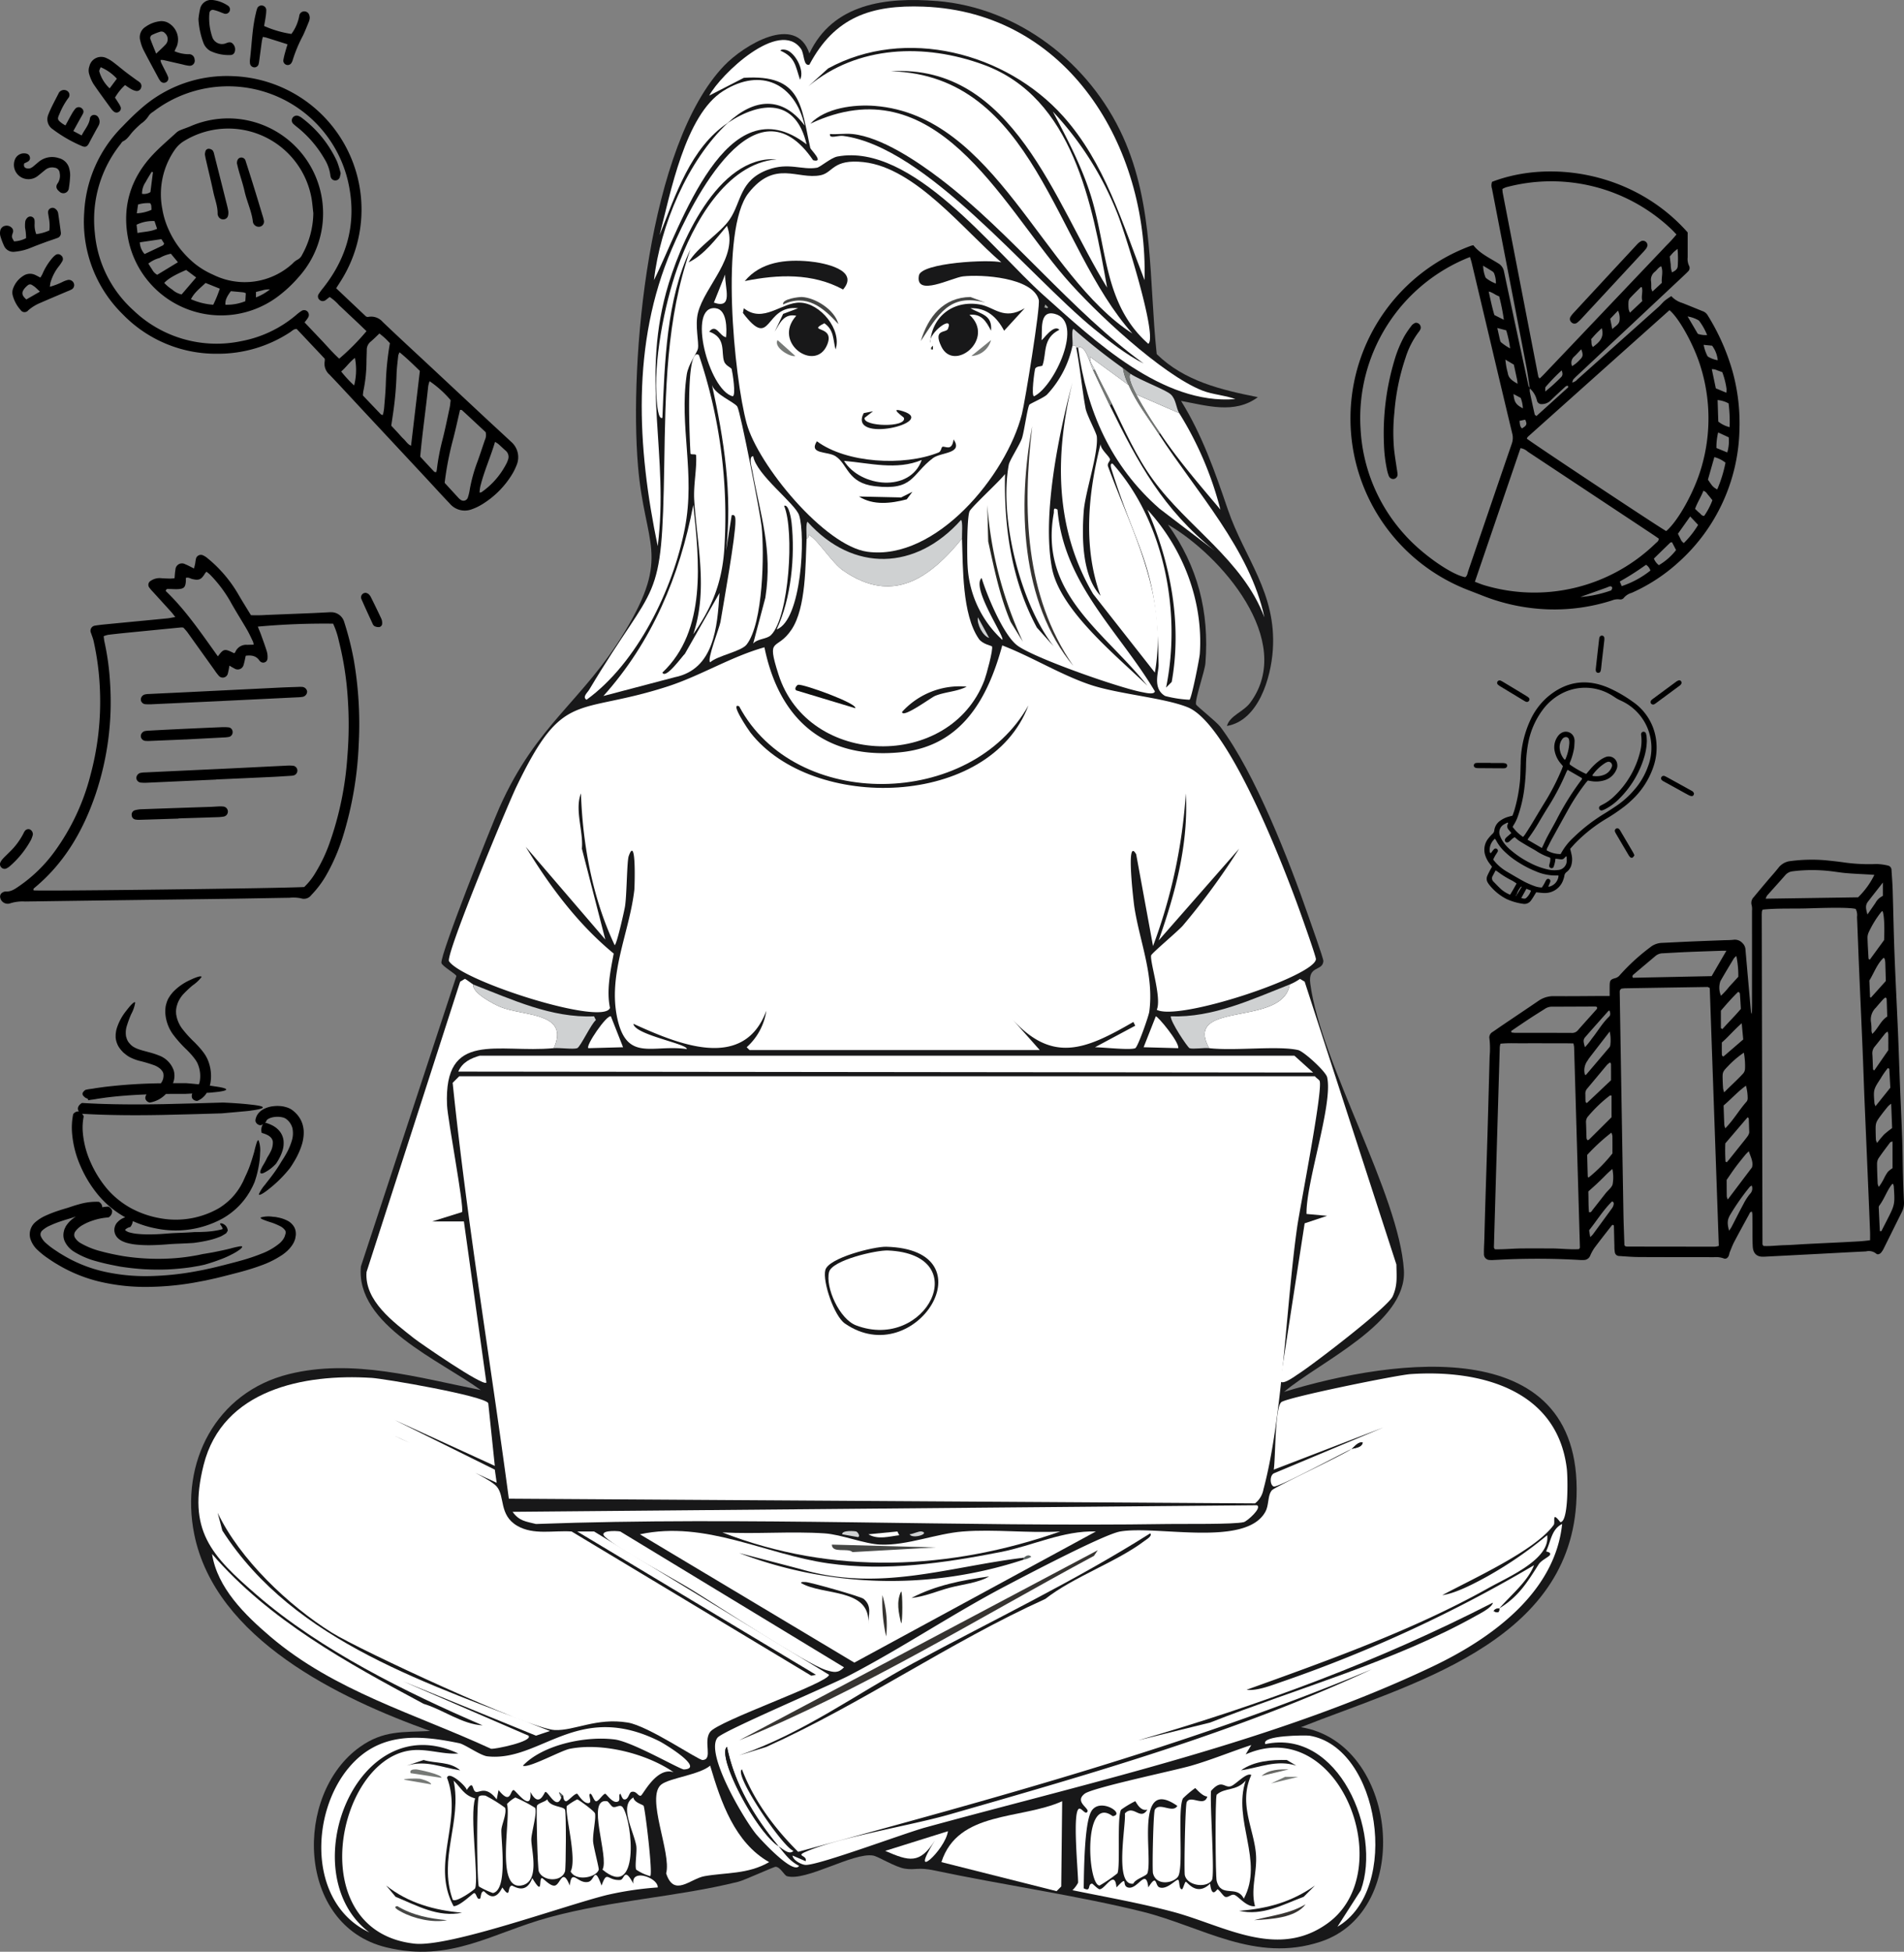 <svg xmlns="http://www.w3.org/2000/svg" xmlns:xlink="http://www.w3.org/1999/xlink" width="473.279" height="484.956" viewBox="0 0 473.279 484.956">
  <rect x="0" y="0" width="473.279" height="484.956" fill="#808080" stroke="none"/>
  <defs>
    <style>
      .cls-1 {
        fill: none;
      }

      .cls-2 {
        clip-path: url(#clip-path);
      }

      .cls-3 {
        clip-path: url(#clip-path-2);
      }

      .cls-4 {
        clip-path: url(#clip-path-3);
      }

      .cls-5 {
        clip-path: url(#clip-path-4);
      }

      .cls-6 {
        clip-path: url(#clip-path-5);
      }

      .cls-7 {
        clip-path: url(#clip-path-6);
      }

      .cls-8 {
        mix-blend-mode: multiply;
        isolation: isolate;
      }

      .cls-9 {
        clip-path: url(#clip-path-7);
      }

      .cls-10 {
        fill: #181819;
      }

      .cls-11 {
        fill: #cfd1d2;
      }

      .cls-12 {
        fill: #fff;
      }

      .cls-13 {
        fill: #767976;
      }

      .cls-14 {
        fill: #a0a49f;
      }

      .cls-15 {
        fill: #373431;
      }

      .cls-16 {
        fill: #252621;
      }

      .cls-17 {
        fill: #0f100f;
      }

      .cls-18 {
        fill: #464745;
      }

      .cls-19 {
        fill: #596160;
      }

      .cls-20 {
        fill: #676763;
      }
    </style>
    <clipPath id="clip-path">
      <rect id="Rectangle_9543" data-name="Rectangle 9543" width="96.726" height="108.83"/>
    </clipPath>
    <clipPath id="clip-path-2">
      <rect id="Rectangle_9544" data-name="Rectangle 9544" width="128.804" height="126.862"/>
    </clipPath>
    <clipPath id="clip-path-3">
      <rect id="Rectangle_9546" data-name="Rectangle 9546" width="104.416" height="99.493"/>
    </clipPath>
    <clipPath id="clip-path-4">
      <rect id="Rectangle_9547" data-name="Rectangle 9547" width="95" height="86.74"/>
    </clipPath>
    <clipPath id="clip-path-5">
      <rect id="Rectangle_9548" data-name="Rectangle 9548" width="54.725" height="66.66" transform="translate(0 0)"/>
    </clipPath>
    <clipPath id="clip-path-6">
      <rect id="Rectangle_9552" data-name="Rectangle 9552" width="68.12" height="77.16" transform="translate(0 0)"/>
    </clipPath>
    <clipPath id="clip-path-7">
      <rect id="Rectangle_9566" data-name="Rectangle 9566" class="cls-1" width="344.418" height="484.956"/>
    </clipPath>
  </defs>
  <g id="Group_24167" data-name="Group 24167" transform="translate(-243.5 -998.399)">
    <g id="Group_24115" data-name="Group 24115" transform="translate(553.179 1071)">
      <g id="Group_24114" data-name="Group 24114" class="cls-2" transform="translate(26 -30)">
        <path id="Path_73512" data-name="Path 73512" d="M44.583,53.85c-.285-1.8-.518-3.615-.862-5.405q-2.93-15.3-5.907-30.592Q36.5,11.074,35.189,4.3A2.679,2.679,0,0,1,35.2,2.578c14.677-5.631,35.479-2.3,48.625,12.57,0,1.972,0,4.088,0,6.2a3.828,3.828,0,0,0,.339,2.063,1.182,1.182,0,0,1-.266,1.461c-.283.3-.583.586-.884.868Q76.875,31.5,70.735,37.253c-2.4,2.262-4.825,4.5-7.228,6.763q-3.549,3.338-7.107,6.665a12.752,12.752,0,0,0-1,1,2.609,2.609,0,0,0-.266.755,2.19,2.19,0,0,0,1.269-.757Q61.1,47.5,65.783,43.3q5.419-4.837,10.835-9.675c.524-.47.958-1.041,1.491-1.5a19.773,19.773,0,0,1,1.65-1.151,5.881,5.881,0,0,0,2.673,1.682c1.706.662,3.391,1.373,5.091,2.048a2.33,2.33,0,0,1,1.226.956,54.758,54.758,0,0,1,6.188,13.856A48.021,48.021,0,0,1,96.7,64.049,45.548,45.548,0,0,1,81.57,97.085,43.578,43.578,0,0,1,69.9,104.708a3.929,3.929,0,0,0-2.026,1.343,1.1,1.1,0,0,1-.942.283,3.705,3.705,0,0,0-1.9.25A46.937,46.937,0,0,1,48.98,108.8a48.66,48.66,0,0,1-16.041-3.361q-1.812-.71-3.63-1.411a45.7,45.7,0,0,1,.61-85.543c.166-.061.344-.087.629-.159,1.6,2.055,3.99,3.134,6.169,4.493a2.974,2.974,0,0,1,1.46,2.07q2.456,11.6,4.961,23.194c.37,1.73.738,3.459,1.13,5.183a1.974,1.974,0,0,0,.351.553,3.306,3.306,0,0,0-.048.869q.585,2.853,1.232,5.69c.028.126.226.215.429.394,2.645-2.388,5.263-4.749,7.873-7.118.054-.05.018-.2.028-.337-.4-.15-.66.1-.912.339-1.164,1.084-2.342,2.151-3.472,3.271a3.173,3.173,0,0,1-2.414.873,1.091,1.091,0,0,1-.971-.884,5.848,5.848,0,0,0-1.326-2.551,6.355,6.355,0,0,1-.457-.512M29.717,21.259A42.972,42.972,0,0,0,2.508,63.827a42.405,42.405,0,0,0,11,26.454c4.286,4.819,11.627,9.938,15.025,10.539.542-.361.562-1,.746-1.539,3.615-10.546,7.2-21.1,10.831-31.641a4.377,4.377,0,0,0,.1-2.571q-2.619-10.925-5.2-21.86-2.431-10.242-4.862-20.486c-.105-.446-.257-.882-.427-1.463m48.771,68.1c2.982-2.533,7.046-9.856,8.782-15.928a43.188,43.188,0,0,0-.24-24.946C85.41,43.158,81.684,36.413,79.3,34.469Q61.7,50.191,44.085,65.945a1.46,1.46,0,0,0-.233.446c1.1.956,33.154,22.2,34.636,22.963M47.039,51.445c.91-.82,1.711-1.737,2.553-2.61.9-.934,1.791-1.881,2.686-2.821q1.282-1.349,2.566-2.693,1.343-1.412,2.684-2.823l2.564-2.7,2.686-2.821,2.564-2.7q1.343-1.41,2.688-2.821,1.279-1.346,2.56-2.7l2.688-2.819,2.564-2.7c.9-.942,1.8-1.874,2.682-2.827a34.019,34.019,0,0,0,2.52-2.756c-.487-.5-.877-.936-1.3-1.334A43.36,43.36,0,0,0,38.691,3.927a6.1,6.1,0,0,0-.925.431c.035.388.035.683.091.968q4.42,22.848,8.857,45.7c.018.094.126.17.326.424M30.93,101.955c.91.335,1.609.635,2.333.853A43.26,43.26,0,0,0,75.872,92.391c.32-.309.788-.549.755-1.175-.457-.316-.936-.657-1.424-.98q-6.121-4.06-12.246-8.114-9.443-6.255-18.889-12.505a3.374,3.374,0,0,0-1.793-.866c-3.766,11.024-7.516,22-11.344,33.2m62.3-29.587a7.363,7.363,0,0,0-2.775-1.386c-.546,1.924-1.073,3.779-1.591,5.6,1.175,1.741,1.265,1.837,2.3,2.442a32.56,32.56,0,0,0,2.061-6.656m1.03-8.828a37.047,37.047,0,0,0-.257-5.9,6.929,6.929,0,0,0-2.732-.836c.059,1.861.115,3.617.17,5.346a7.176,7.176,0,0,0,2.819,1.386M84.454,85.724c-1.119,1.578-2.092,2.951-3.049,4.3.242.479.422.845.612,1.206a2.15,2.15,0,0,0,.858,1.1,22.83,22.83,0,0,0,3.55-4.512c-.638-.679-1.232-1.306-1.972-2.092m5.522-4.035c-.351-.437-.664-.862-1.014-1.252-.331-.37-.538-.892-1.23-1.09-.6,1.559-1.519,2.919-2.064,4.492.4.372.72.714,1.086,1,.348.274.562.775,1.184.729a17.45,17.45,0,0,0,2.039-3.881m-14.544,14.5a3.835,3.835,0,0,0,1.232,1.637,15.073,15.073,0,0,0,4.281-3.752l-1.019-1.955c-.211.05-.357.039-.427.107-1.349,1.3-2.69,2.616-4.066,3.963m-8,6.843a23.065,23.065,0,0,0,7.135-3.868,2.7,2.7,0,0,0-1.082-1.432c-.709.487-1.421.99-2.146,1.471q-1.032.685-2.087,1.334c-.746.455-1.5.89-2.3,1.358.176.42.307.733.475,1.138m23.4-49.145,2.608,1.091a5.027,5.027,0,0,0,.043-1.006,19.23,19.23,0,0,0-1.053-4.11c-.409-.144-.792-.287-1.178-.416a3.115,3.115,0,0,0-1.424-.327c.342,1.624.655,3.112,1,4.769M36.965,31.023c-.923-.281-1.547-.96-2.6-1.189.457,2.066.844,3.955,1.417,5.846l2.355,1.182a51.01,51.01,0,0,0-1.169-5.838M72.42,28.755c-.139,0-.222-.026-.25,0-.91.908-1.837,1.8-2.708,2.749a1.641,1.641,0,0,0-.348.949,10.73,10.73,0,0,0,.044,1.757,4.073,4.073,0,0,0,.327.881l3.078-2.9c-.372-1.162.22-2.322-.144-3.443m4.987-1.077c-.168-1.356.427-2.727-.168-4.133-.718.346-1.04.94-1.524,1.347a2.538,2.538,0,0,0-.984,2.471c.083.577.022,1.173.065,1.759a3.066,3.066,0,0,0,.287.72c.847-.788,1.569-1.461,2.325-2.164M91.4,64.848a15.443,15.443,0,0,0-.427,3.87l2.7,1.1a10.044,10.044,0,0,0,.361-3.757L91.4,64.848M83.808,36.027c.953,1.617,1.744,2.965,2.544,4.323a5.887,5.887,0,0,0,2.314.3,15.678,15.678,0,0,0-1.88-3.393.97.97,0,0,0-.385-.344,8.09,8.09,0,0,0-2.594-.884M38.52,46.756a17.416,17.416,0,0,0,.586,3.272c.179,1.419,1.208,2,2.449,2.74-.063-.5-.08-.788-.139-1.064-.265-1.262-.54-2.523-.794-3.7l-2.1-1.252M36.511,38.9c.25,1.125.459,2.081.679,3.036a1.639,1.639,0,0,0,.205.475,13.74,13.74,0,0,0,2.3,1.559,26.833,26.833,0,0,0-.968-4.493c-.74-.194-1.35-.351-2.216-.577M79.933,25.077c.736-.351,1.336-.755,1.417-1.478a25.579,25.579,0,0,0,.048-2.967c0-.383-.044-.764-.085-1.4-.487.413-.8.638-1.064.908-.322.326-.609.688-.875.992.089.721.155,1.358.244,1.989a5.949,5.949,0,0,0,.314,1.955M87.8,43.086a10.272,10.272,0,0,0,.869,2.629.728.728,0,0,0,.35.379,6.92,6.92,0,0,0,2.281.812A7.228,7.228,0,0,0,89.9,43.291L87.8,43.086M36.154,27.861a6.588,6.588,0,0,0-.407-2.462,1.113,1.113,0,0,0-.414-.536c-.727-.474-1.476-.91-2.353-1.445a8.47,8.47,0,0,0,.522,2.718.8.8,0,0,0,.29.42,9.145,9.145,0,0,0,2.362,1.306m28.933,11.31c.783-.77,1.6-1.121,1.787-2.016a4.482,4.482,0,0,0-.361-2.575l-1.937,2.029c.161.81.307,1.537.511,2.562m-2.618-.229c-.536.516-.96.9-1.354,1.308-.444.461-.86.949-1.28,1.415.152.683-.063,1.356.438,1.955,1.48-1.138,2.89-2.229,2.2-4.678M48.416,54.681a43.518,43.518,0,0,0,3.95-3.576c.455-.446.4-.988.141-1.683a49.113,49.113,0,0,0-3.981,4.114c-.139.154-.057.505-.109,1.145M55.1,48.367a8.354,8.354,0,0,0,1.961-1.632c.771-.729.82-1.212.311-2.553-.6.625-1.13,1.234-1.719,1.785a2.022,2.022,0,0,0-.553,2.4m2.04,57.379a29.754,29.754,0,0,0,7.549-1.608c.056-.019.137-.033.155-.074.089-.2.246-.414.218-.6-.052-.342-.337-.453-.664-.348-.279.089-.544.22-.821.32q-2.572.921-5.146,1.837c-.431.155-.86.316-1.291.474M40.531,55.3c.2,2.039.588,2.629,2.333,3.561a8.125,8.125,0,0,0-.544-2.6l-1.789-.96m1.495,6.673c.1.76.07,1.395.631,1.878.529-.4,1.138-.629,1.073-1.356a3.438,3.438,0,0,0-.294-.821l-1.41.3" transform="translate(0 0.001)"/>
        <path id="Path_73513" data-name="Path 73513" d="M12.387,20.325a1.2,1.2,0,0,1,1.241,1.506,2.979,2.979,0,0,1-.448.757,20.977,20.977,0,0,0-3.293,6.43,56.057,56.057,0,0,0-2.78,13.675,47.421,47.421,0,0,0-.072,9.022c.17,1.639.45,3.269.681,4.9a12.477,12.477,0,0,1,.192,1.4,1.133,1.133,0,0,1-.949,1.119,1.182,1.182,0,0,1-1.177-.625,8.779,8.779,0,0,1-.468-1.517,35.258,35.258,0,0,1-.783-6.319A63.259,63.259,0,0,1,7.069,29.848,29.678,29.678,0,0,1,9.61,23.633a24.42,24.42,0,0,1,1.905-2.762,2.656,2.656,0,0,1,.871-.546" transform="translate(3.809 17.275)"/>
        <path id="Path_73514" data-name="Path 73514" d="M48.779,10.517a2.8,2.8,0,0,1-.285.679,11.216,11.216,0,0,1-.919,1.073Q40,20.449,32.413,28.626a8.65,8.65,0,0,1-1.158,1.082,1.047,1.047,0,0,1-1.437-.181,1.036,1.036,0,0,1-.178-1.3,6.336,6.336,0,0,1,.757-.975q7.875-8.511,15.765-17a3.994,3.994,0,0,1,1.093-.864,1.138,1.138,0,0,1,1.524,1.13" transform="translate(25.06 7.899)"/>
      </g>
    </g>
    <g id="Group_24117" data-name="Group 24117" transform="translate(243.5 998.399)">
      <g id="Group_24116" data-name="Group 24116" class="cls-3" transform="translate(0 0)">
        <path id="Path_73515" data-name="Path 73515" d="M73.443,62.47c2.565,2.423,5.031,4.755,7.433,7.025.221.056.351.134.458.109A3.784,3.784,0,0,1,85,70.825c3.847,3.682,7.77,7.283,11.664,10.915q6.79,6.339,13.579,12.677c2.22,2.068,4.459,4.115,6.676,6.185a5.058,5.058,0,0,1,1.331,5.925,13.794,13.794,0,0,1-1.069,2.159,22.384,22.384,0,0,1-7.559,7.532,13.1,13.1,0,0,1-2.514,1.182,4.868,4.868,0,0,1-5.417-1.42c-2.1-2.194-4.131-4.445-6.2-6.664q-7.409-7.948-14.827-15.892c-2.957-3.168-5.883-6.368-8.88-9.5A3.542,3.542,0,0,1,70.6,80.609a3.658,3.658,0,0,0,.006-.629q-3.466-3.676-6.979-7.4c-.724-.01-1.149.5-1.649.821a32.523,32.523,0,0,1-18.094,5.341A32.25,32.25,0,0,1,20.36,68.9a32.182,32.182,0,0,1-9.542-25.292A32.414,32.414,0,0,1,20.257,22.34c1.5-1.556,3.034-3.1,4.674-4.511A32.154,32.154,0,0,1,47.852,9.768,33.17,33.17,0,0,1,74.461,60.876c-.295.471-.6.937-1.019,1.595M80.984,73.13c-.733-.7-1.48-1.43-2.233-2.144s-1.537-1.438-2.3-2.157-1.523-1.451-2.3-2.163a11.591,11.591,0,0,0-2.32-2.029c-.231.175-.378.283-.522.394a5.168,5.168,0,0,1-.586.45,1.158,1.158,0,0,1-1.381-.107,1.106,1.106,0,0,1-.318-1.343,14.6,14.6,0,0,1,1.191-1.641c6.327-7.984,8.477-16.957,6.084-26.869a30.612,30.612,0,0,0-48.351-16.9,3.39,3.39,0,0,0-1.092.984,6.775,6.775,0,0,1-1.921,1.973c-.693.613-1.372,1.248-2,1.925-.792.854-1.346,1.929-2.476,2.456-.254.12-.419.446-.609.691a30.07,30.07,0,0,0-6.391,22.091,29.3,29.3,0,0,0,9.553,19.18,29.9,29.9,0,0,0,26.784,7.7,29.464,29.464,0,0,0,13.76-6.554,10.143,10.143,0,0,1,1.331-1,1.171,1.171,0,0,1,1.389.144,1.23,1.23,0,0,1,.194,1.535c-.239.4-.545.764-.871,1.213l4.282,4.513c1.434,1.511,2.782,3.108,4.323,4.488a57.713,57.713,0,0,0,6.783-6.835m19.427,37.7c1.174,1.279,2.3,2.511,3.432,3.737a2.748,2.748,0,0,0,.561.479,1.146,1.146,0,0,0,1.785-.632,10.853,10.853,0,0,0,.438-1.8,38.333,38.333,0,0,1,1.971-7.144c.631-1.744,1.2-3.512,1.8-5.266a2.937,2.937,0,0,0,.206-1.971c-1.88-1.752-3.865-3.609-5.865-5.45-.1-.1-.33-.068-.508-.1-.572,2.447-1.086,4.858-1.709,7.243a78.3,78.3,0,0,0-2.115,10.906M87.136,96.608c.512.553,1.055,1.137,1.6,1.723.5.543.976,1.123,1.517,1.628.563.526.939,1.279,1.806,1.632.735-6.243,1.459-12.365,2.192-18.585-1.579-1.513-3.184-3.118-5.044-4.623a3.319,3.319,0,0,0-.326.772c-.161,1.537-.369,3.075-.423,4.618a85.685,85.685,0,0,1-.762,9.055c-.175,1.22-.359,2.441-.557,3.781m7.2,7.706c1.185,1.284,2.315,2.514,3.461,3.725.1.107.328.089.514.134a4.83,4.83,0,0,0,.144-.572,55,55,0,0,1,1.412-7.472c.671-2.637,1.213-5.308,1.783-7.968.142-.654.18-1.331.25-1.886a26.48,26.48,0,0,0-5.237-4.717,7.806,7.806,0,0,0-.338,1.228c-.607,5.844-1.469,11.66-1.991,17.527M84.2,73.706c-.762.716-1.449,1.418-2.2,2.047a2.605,2.605,0,0,0-.949,2.113c-.01.865-.058,1.731-.07,2.594a36.4,36.4,0,0,1-.776,7.547,9.017,9.017,0,0,0-.116,1.1c1.517,1.6,3.005,3.164,4.5,4.722.07.072.225.062.47.12a15.393,15.393,0,0,0,.293-1.581c.165-1.971.351-3.942.427-5.918a69.411,69.411,0,0,1,1.026-10.337c-.4-.409-.768-.823-1.174-1.2-.452-.413-.935-.792-1.434-1.209m24.881,39.531c.241-.037.38-.019.468-.078a19.338,19.338,0,0,0,6.067-6.843,6.083,6.083,0,0,0,.526-1.178,2.025,2.025,0,0,0-.594-2.342c-.611-.514-1.174-1.088-1.775-1.616a7.573,7.573,0,0,0-.836-.537c-1.151,3.873-2.774,7.4-3.682,11.179a12.153,12.153,0,0,0-.173,1.414M77.909,86.624a15.554,15.554,0,0,0,.2-6.845c-1.3.978-2.187,2.313-3.411,3.376a28.733,28.733,0,0,0,3.213,3.469" transform="translate(10.117 9.155)"/>
        <path id="Path_73516" data-name="Path 73516" d="M41.367,10.349c-1.911-.605-3.615-1.149-5.322-1.682a7.428,7.428,0,0,0-.819-.147c-.091.411-.19.747-.239,1.09-.221,1.593-.429,3.186-.644,4.779a6.255,6.255,0,0,1-.165.91,1.066,1.066,0,0,1-1.125.772,1.123,1.123,0,0,1-1.005-.939,4.6,4.6,0,0,1,0-1.108c.46-3.8.543-7.65,1.455-11.395a8.4,8.4,0,0,1,.345-1.242,1.136,1.136,0,0,1,1.2-.675,1.158,1.158,0,0,1,1.04,1.119,12.217,12.217,0,0,1-.175,1.837c-.1.728-.246,1.447-.365,2.128a26.245,26.245,0,0,0,6.787,1.979,10.732,10.732,0,0,0,1.954-4.5,1.246,1.246,0,0,1,.9-1.061,1.308,1.308,0,0,1,1.453.563,2.152,2.152,0,0,1,.248,1.05A3.159,3.159,0,0,1,46.605,4.9c-.442,1.086-.877,2.179-1.374,3.24a35.247,35.247,0,0,0-2.578,6.145,2.52,2.52,0,0,1-.3.671,1.072,1.072,0,0,1-1.277.485,1.1,1.1,0,0,1-.747-1.156,19.419,19.419,0,0,1,.464-1.981c.155-.586.343-1.164.578-1.95" transform="translate(30.099 0.661)"/>
        <path id="Path_73517" data-name="Path 73517" d="M10.9,40.649a17.743,17.743,0,0,0,3.149-1.2,5.64,5.64,0,0,1,1.376-.5,1.332,1.332,0,0,1,1.457.887,1.23,1.23,0,0,1-.7,1.537c-.376.208-.792.345-1.187.516-2.157.92-4.321,1.824-6.469,2.767a10.9,10.9,0,0,0-2.984,1.832,1.165,1.165,0,0,1-1.921-.089,8.687,8.687,0,0,1-1.975-3.725,2.764,2.764,0,0,1,.07-1.449A6.14,6.14,0,0,1,4.3,37.936a2.975,2.975,0,0,1,3-.208c.386.18.759.388,1.253.644.192-.338.386-.631.528-.945a15.321,15.321,0,0,1,2.433-3.919,4.769,4.769,0,0,1,.805-.753,1.081,1.081,0,0,1,1.37.093,1.109,1.109,0,0,1,.373,1.327,9.082,9.082,0,0,1-.916,1.378,11.523,11.523,0,0,0-2.093,4.094c-.058.227-.072.468-.151,1M8.437,41.856c-.53-.495-.869-.834-1.234-1.143a7.221,7.221,0,0,0-.757-.516.845.845,0,0,0-1.026.083,4.893,4.893,0,0,0-.786.766c-.844,1.022-.728,1.754.423,2.753l3.38-1.944" transform="translate(1.489 30.606)"/>
        <path id="Path_73518" data-name="Path 73518" d="M26.539,10.186a9.11,9.11,0,0,0,3.442.743A1.367,1.367,0,0,1,31.527,12.2a1.263,1.263,0,0,1-1.308,1.6,9.565,9.565,0,0,1-1.63-.32c-1.628-.369-3.252-.747-4.88-1.112a3.783,3.783,0,0,0-.662,0,3.9,3.9,0,0,0,.184.7c.405.834.836,1.655,1.251,2.483a6.315,6.315,0,0,1,.38.844,1.1,1.1,0,0,1-1.923,1.071A2.736,2.736,0,0,1,22.628,17c-1.286-2.4-2.594-4.781-3.834-7.2a10.294,10.294,0,0,1-.774-2.272,3.027,3.027,0,0,1,1.308-3.4,7.682,7.682,0,0,1,3.781-1.412,3.526,3.526,0,0,1,1.614.291,4.753,4.753,0,0,1,2.4,5.931c-.19.382-.365.772-.588,1.248m-4.554.6c.9-.859,1.585-1.471,2.216-2.138A1.959,1.959,0,0,0,24.155,5.7a1.121,1.121,0,0,0-1.18-.363,14.793,14.793,0,0,0-1.892.735A.881.881,0,0,0,20.6,7.314c.4,1.1.861,2.177,1.381,3.475" transform="translate(16.839 2.544)"/>
        <path id="Path_73519" data-name="Path 73519" d="M20.4,14.286a13.637,13.637,0,0,0-2.5,3.114c.307.466.615.92.9,1.385a5.091,5.091,0,0,1,.518.972.993.993,0,0,1-.411,1.139,1,1,0,0,1-1.2.031,3.217,3.217,0,0,1-.66-.638c-1.521-2.1-3.065-4.175-4.521-6.317a10.42,10.42,0,0,1-1.021-2.365,3.075,3.075,0,0,1,.037-2,3,3,0,0,1,4.237-2.026A8.253,8.253,0,0,1,17.52,8.635c1.034.776,2.018,1.622,3.044,2.412.929.714,1.884,1.393,2.831,2.086a4.293,4.293,0,0,1,.737.545,1.206,1.206,0,0,1,.219,1.374,1.1,1.1,0,0,1-1.193.691,3.861,3.861,0,0,1-1.191-.442c-.532-.293-1.024-.658-1.562-1.013M18.372,12.7a11.427,11.427,0,0,0-4.036-2.858c-.138.4-.376.737-.34,1.042a9.285,9.285,0,0,0,2.58,4.218c.586-.784,1.164-1.56,1.795-2.4" transform="translate(10.68 6.857)"/>
        <path id="Path_73520" data-name="Path 73520" d="M12.524,21.734c.823.433,1.412.743,2.072,1.092.718-1.475,1.839-2.61,2.055-4.22a1.037,1.037,0,0,1,.861-.869,1.211,1.211,0,0,1,1.244.625,1.96,1.96,0,0,1,.151,1.785c-.2.448-.471.863-.708,1.3-.588,1.086-1.187,2.165-1.748,3.263-.44.867-.892,1.127-1.777.753a33.952,33.952,0,0,1-7.223-4.15,2.979,2.979,0,0,1-1.166-3.616c.733-1.892,1.754-3.675,2.662-5.5a1.294,1.294,0,0,1,.388-.394,1.48,1.48,0,0,1,1.872.113,1.2,1.2,0,0,1,.023,1.676,18.046,18.046,0,0,0-2.144,3.886c-.592,1.271-.52,1.455.609,2.326a9.906,9.906,0,0,0,.875.532c.532-.974,1.019-1.894,1.537-2.794a8.167,8.167,0,0,1,.933-1.376,1.13,1.13,0,0,1,1.657-.012,1,1,0,0,1,.252,1.187c-.235.5-.535.976-.805,1.463-.5.91-1.007,1.822-1.62,2.93" transform="translate(5.702 10.831)"/>
        <path id="Path_73521" data-name="Path 73521" d="M3.494,34.955a7.1,7.1,0,0,0,2.984-.8,12.938,12.938,0,0,0-.239-2.532,7.771,7.771,0,0,1,.045-1.647,1.852,1.852,0,0,1,.557-.922,1.045,1.045,0,0,1,1.735.565A6.176,6.176,0,0,1,8.6,30.726a6.149,6.149,0,0,0,.411,2.429,11.268,11.268,0,0,0,3.259-.92,10.318,10.318,0,0,0-.159-3.289c-.043-.429-.157-.854-.159-1.281a1.052,1.052,0,0,1,.731-.978,1.064,1.064,0,0,1,1.048.163,1.688,1.688,0,0,1,.743,1.232q.352,2.375.662,4.757a1.247,1.247,0,0,1-.885,1.275c-.922.351-1.868.638-2.8.98-1.275.47-2.547.943-3.8,1.455a13.6,13.6,0,0,1-3.942.974,2.513,2.513,0,0,1-2.72-1.5A17.106,17.106,0,0,1,.083,33.6a2.861,2.861,0,0,1-.021-1.277A1.509,1.509,0,0,1,1.3,31.087a1.749,1.749,0,0,1,1.789.7,1.132,1.132,0,0,1,.093,1.055c-.33,1.021-.314,1.026.314,2.109" transform="translate(0 25.019)"/>
        <path id="Path_73522" data-name="Path 73522" d="M4.35,22.145c-.163.553-.027.978.421,1.158a1.742,1.742,0,0,0,1.057.049,3,3,0,0,0,.927-.594c.44-.343.846-.728,1.284-1.071a5.215,5.215,0,0,1,4.922-.856,3.5,3.5,0,0,1,2.6,2.654,6.111,6.111,0,0,1,.21,1.647,25.729,25.729,0,0,1-.32,3.137,1.371,1.371,0,0,1-2.369.846c-.77-.613-.972-1.286-.382-2.074a3.353,3.353,0,0,0,.473-2.476,1.418,1.418,0,0,0-1.3-1.368,2.651,2.651,0,0,0-2.272.537c-.632.5-1.236,1.03-1.876,1.519A3.71,3.71,0,0,1,4.751,26,3.569,3.569,0,0,1,2.1,21.034a2.424,2.424,0,0,1,2.786-1.327,1.081,1.081,0,0,1,.871.861.979.979,0,0,1-.483,1.11c-.307.188-.644.328-.924.468" transform="translate(1.667 18.464)"/>
        <path id="Path_73523" data-name="Path 73523" d="M25.426,4.73a20,20,0,0,1,.411-2.542A2.815,2.815,0,0,1,29.062.017a8.411,8.411,0,0,1,3.616,1.345,1.1,1.1,0,0,1-.988,1.965c-.411-.126-.8-.322-1.211-.464a9.016,9.016,0,0,0-1.234-.373.819.819,0,0,0-1.079.718,2.6,2.6,0,0,0-.049.367,14.5,14.5,0,0,0,.7,5.481,2.551,2.551,0,0,0,3.506,1.667c.567-.215,1.085-.373,1.546.062a1.961,1.961,0,0,1,.592,2.027,1.1,1.1,0,0,1-1.083.863,10.629,10.629,0,0,1-5.029-1.028,3.929,3.929,0,0,1-1.727-2.107,20.038,20.038,0,0,1-1.2-5.811" transform="translate(23.905 0)"/>
        <path id="Path_73524" data-name="Path 73524" d="M41.778,15.163A23.616,23.616,0,0,1,59.03,54.6a32.563,32.563,0,0,1-4.54,4.342A23.545,23.545,0,0,1,16.542,44.429c-1.346-7.749.908-14.6,6.317-20.314,1.826-1.929,3.867-3.651,5.824-5.45a3.186,3.186,0,0,1,.939-.572c.852-.355,1.736-.632,2.58-1a23.653,23.653,0,0,1,9.575-1.93M62.689,38.7c-.167-1.346-.25-2.71-.512-4.037A21.026,21.026,0,0,0,30.622,20.749a7.485,7.485,0,0,0-2.3,2.115A19.284,19.284,0,0,0,25.157,37.7a20.384,20.384,0,0,0,1.577,5.128,22.884,22.884,0,0,0,2.751,4.61,24.989,24.989,0,0,0,3.754,3.838,20.34,20.34,0,0,0,4.575,2.741A17.615,17.615,0,0,0,57.53,51.231a4.5,4.5,0,0,1,1.145-.922,2.616,2.616,0,0,0,1.251-1.3A21.811,21.811,0,0,0,62.689,38.7M31.082,52.824C28.2,54.059,26.6,55,25.632,56.042a10.105,10.105,0,0,0,1.956,1.63,5.206,5.206,0,0,0,2.361,1.238c1.215-1.42,2.369-2.769,3.613-4.224l-2.48-1.863m6.73,8.643a32.454,32.454,0,0,0,1.634-3.991L35.9,56.05c-1.312,1.279-2.761,2.32-3.628,4.036a16.372,16.372,0,0,0,5.539,1.381M27.285,48.792A9.312,9.312,0,0,0,24.48,49.84a7.851,7.851,0,0,0-2.8,1.4c.334.524.613,1.005.933,1.455a3.205,3.205,0,0,0,1.269,1.331L29.033,50.9l-1.748-2.107m14.9,9.305c-1.1,1.5-1.4,2.227-1.354,3.366a12.255,12.255,0,0,0,4.953-.879c.041-.675.081-1.333.122-1.991a3.487,3.487,0,0,0-.629-.21c-1.044-.107-2.09-.2-3.093-.287M19.557,45.959a4.66,4.66,0,0,0,1.193,2.912c1.539-.726,3.038-1.426,4.53-2.148.138-.068.215-.266.347-.438l-.7-1.118c-1.795.266-3.547.524-5.372.792m-.572-2.32c1.75-.353,3.331-.318,4.872-1.052-.241-.708-.45-1.333-.646-1.911a9.209,9.209,0,0,0-4.457.908c.062.545.128,1.135.231,2.055m3.843-15.108-.318-.1c-.5.842-1.028,1.669-1.486,2.532a5,5,0,0,0-.912,2.939,2.934,2.934,0,0,0,2.086-.431c.213-1.665.421-3.306.631-4.945M18.8,38.752a9.882,9.882,0,0,0,3.663-.875c-.023-.423-.021-.784-.074-1.137a1.96,1.96,0,0,0-.26-.512,8.573,8.573,0,0,0-3,.33c-.1.646-.192,1.3-.326,2.194M48.427,59.645a13.4,13.4,0,0,0,3.483-1.987,5.518,5.518,0,0,0-1.88.233c-.53.126-1.057.262-1.6.4Z" transform="translate(15.195 14.255)"/>
        <path id="Path_73525" data-name="Path 73525" d="M49.535,29.132a10.2,10.2,0,0,1-.243,1.042,1.184,1.184,0,0,1-2.179.033,2.343,2.343,0,0,1-.161-.718,10.3,10.3,0,0,0-1.473-3.973,28.117,28.117,0,0,0-6.593-7.72,13.37,13.37,0,0,1-1.133-.953,1.161,1.161,0,0,1-.149-1.525,1.22,1.22,0,0,1,1.488-.405,3.3,3.3,0,0,1,.8.462,28.271,28.271,0,0,1,8.754,10.869,24.51,24.51,0,0,1,.891,2.889" transform="translate(35.149 13.924)"/>
        <path id="Path_73526" data-name="Path 73526" d="M26.247,20.429a5.477,5.477,0,0,1,.134-.728.849.849,0,0,1,.815-.646,1.522,1.522,0,0,1,.966.38,2.273,2.273,0,0,1,.405,1.005q1.481,5.832,2.943,11.672c.194.78.413,1.556.545,2.346a3.092,3.092,0,0,1-.062,1.265,1.157,1.157,0,0,1-1.088.865,1.3,1.3,0,0,1-1.333-.8,1.361,1.361,0,0,1-.157-.53c.052-1.892-.681-3.628-1.061-5.432-.574-2.718-1.24-5.417-1.861-8.123-.1-.421-.165-.848-.246-1.277" transform="translate(24.677 17.914)"/>
        <path id="Path_73527" data-name="Path 73527" d="M30.356,21.624c-.01-.838.361-1.343.9-1.432a1.09,1.09,0,0,1,1.257.836q1.2,3.7,2.342,7.409c.621,2,1.22,4.012,1.826,6.02a10.907,10.907,0,0,1,.343,1.248,1.284,1.284,0,0,1-1.03,1.661,1.485,1.485,0,0,1-1.663-1.147c-.295-2.664-1.5-5.074-2.08-7.66-.39-1.742-.972-3.44-1.455-5.163-.182-.65-.328-1.313-.44-1.773" transform="translate(28.54 18.968)"/>
      </g>
    </g>
    <g id="Group_24121" data-name="Group 24121" transform="translate(848.362 968)">
      <g id="Group_24120" data-name="Group 24120" class="cls-4" transform="translate(-236 244)">
        <path id="Path_73530" data-name="Path 73530" d="M31.254,33.875c0-.989-.009-1.732,0-2.475.02-1.385.153-1.628,1.4-1.966a2.2,2.2,0,0,0,1.154-.782,51.285,51.285,0,0,1,7.5-6.863,4.91,4.91,0,0,1,2.942-1.113c2.352-.1,4.7-.233,7.053-.333,2.7-.116,5.407-.215,8.111-.319.881-.035,1.77-.018,2.643-.12a2.55,2.55,0,0,1,2.227.845,2.4,2.4,0,0,1,.732,1.63c.435,5.072.894,10.14,1.346,15.21a1.548,1.548,0,0,0,.214.751c.022-.814.061-1.628.061-2.441q.006-11.607,0-23.216a4.341,4.341,0,0,0-.072-1.31A2.032,2.032,0,0,1,67.072,9.3q1.695-2.051,3.412-4.077c.907-1.074,1.86-2.106,2.73-3.214A4.334,4.334,0,0,1,76.271.344,40.142,40.142,0,0,1,85.078.167C86.66.329,88.241.5,89.814.731a44.185,44.185,0,0,0,7.753.351,13.607,13.607,0,0,1,2.785.365,1.135,1.135,0,0,1,.96,1.17c.109,1.63.238,3.261.288,4.895.164,5.281.253,10.563.453,15.842.251,6.6.6,13.192.881,19.787.179,4.211.308,8.422.474,12.632.177,4.461.394,8.92.549,13.383.105,3.017.124,6.037.2,9.054q.091,3.4.249,6.788a4.94,4.94,0,0,1-.514,2.536c-1.53,3.048-3.032,6.11-4.555,9.163a4.691,4.691,0,0,1-.6.924c-.35.414-.907.6-1.265.246a2.893,2.893,0,0,0-2.507-.53c-4.055.193-8.109.424-12.164.634q-6.523.343-13.045.674c-.118.006-.236.008-.354.01-1.606.026-2.5-.822-2.588-2.589-.077-1.505-.05-3.019-.065-4.528-.009-1.133-.007-2.264-.024-3.4a4.47,4.47,0,0,0-.109-.666c-.472,0-.536.349-.671.6-1.246,2.28-2.5,4.556-3.713,6.855-.43.818-.756,1.7-1.11,2.562-.118.286-.146.613-.262.9-.241.593-.739.924-1.276.682a5.65,5.65,0,0,0-2.43-.3c-6.238-.014-12.478,0-18.716-.037-1.633-.01-3.266-.158-4.9-.258a1.074,1.074,0,0,1-.994-.924,8.046,8.046,0,0,1-.112-1.5c-.046-1.7-.079-3.393-.122-5.09,0-.047-.063-.091-.1-.144-.286-.189-.429.069-.566.244-1.4,1.787-2.8,3.565-4.159,5.385a10.657,10.657,0,0,0-1.065,1.939A1.71,1.71,0,0,1,24.9,99.473a9.571,9.571,0,0,1-1.235-.016c-5.819-.339-11.643-.38-17.468-.166-1.294.047-2.586.128-3.878.187a5.739,5.739,0,0,1-.883-.006A1.429,1.429,0,0,1,.006,97.9c-.029-1.129.055-2.262.088-3.393.085-3.019.16-6.037.253-9.054.186-6.1.391-12.195.57-18.292.177-6.035.332-12.071.5-18.106.017-.567.09-1.131.085-1.7a20.92,20.92,0,0,0-.12-2.808,1.567,1.567,0,0,1,.754-1.724c.85-.564,1.679-1.161,2.525-1.732,2.983-2.018,5.974-4.018,8.949-6.047a6.469,6.469,0,0,1,3.845-1.129c4.059.032,8.122-.022,12.183-.041.465,0,.929,0,1.617,0m61.14-21.633c-1.242-.317-4.815-.374-11.6-.144-3.858.132-7.729-.075-11.521.319a2.631,2.631,0,0,0-.175.475c-.028.313-.044.627-.042.94q.086,40.844.181,81.686a.424.424,0,0,0,.041.179,2.342,2.342,0,0,0,.229.288c1.628.1,3.37-.146,5.11-.191,1.762-.045,3.523-.187,5.285-.28,1.821-.095,3.642-.179,5.464-.27,1.762-.085,3.526-.158,5.289-.262,1.74-.1,3.489-.144,5.329-.426,0-.717.02-1.334,0-1.951q-.177-4.617-.376-9.231-.487-11.492-.981-22.983c-.184-4.459-.323-8.92-.511-13.379-.286-6.843-.6-13.687-.892-20.532-.173-4.083-.31-8.165-.488-12.248a3.216,3.216,0,0,0-.334-1.99M56.134,31.877c-.352-.154-.457-.242-.56-.24q-10.228.154-20.456.325c-.291.006-.582.051-.874.083a.341.341,0,0,0-.16.065,3.148,3.148,0,0,0-.291.345c.125-.169.077-.126.057-.071a1.02,1.02,0,0,0-.1.359q.453,27.517.924,55.036c.046,2.638.16,5.273.243,7.909a.407.407,0,0,0,.048.177,1.389,1.389,0,0,0,.175.177,1.879,1.879,0,0,0,.442.095q10.938.021,21.873.024a4.967,4.967,0,0,0,.931-.2q-1.131-32.116-2.254-64.088M23.65,96.771c.109-.217.214-.323.21-.428q-.713-24.89-1.445-49.779a6.493,6.493,0,0,0-.166-.9c-2.009-.059-3.995-.03-5.976-.035-2.061-.006-4.12-.02-6.181,0-1.982.024-3.971-.106-5.982.1a5.42,5.42,0,0,0-.17.816Q3.2,71.446,2.478,96.336c0,.1.1.213.225.473,2.264.059,4.6-.2,6.935-.209,2.352-.01,4.706,0,7.058,0s4.671.317,6.955.173m73.4-92.987c-.45-.035-.734-.065-1.018-.081-1.995-.118-3.989-.193-5.978-.363-1.58-.134-3.148-.432-4.728-.573a38.785,38.785,0,0,0-8.618.126,2.779,2.779,0,0,0-1.829.985c-1.484,1.7-3,3.36-4.5,5.046a3.558,3.558,0,0,0-.348.774L93,9.355a20.021,20.021,0,0,0,4.05-5.57M60.272,22.638c-.638,0-.929-.01-1.218,0-2.877.1-5.755.191-8.631.311-2,.083-3.989.217-5.985.315a2.882,2.882,0,0,0-1.8.67c-1.8,1.521-3.6,3.032-5.4,4.556-.221.187-.47.4-.2.857L56.6,28.941c1.183-2.033,2.348-4.037,3.668-6.3M6.765,42.579c.031.122.065.246.1.368.33.03.66.085.992.085,1.7.008,3.4,0,5.1,0,2.933,0,5.866,0,8.8.016a1.859,1.859,0,0,0,1.574-.627c1.478-1.7,3-3.358,4.49-5.038.19-.215.444-.432.232-.792a1.268,1.268,0,0,0-.335-.1c-3.637.012-7.274.035-10.911.041a3.071,3.071,0,0,0-1.659.54c-1.261.8-2.531,1.586-3.779,2.408-1.545,1.015-3.071,2.061-4.6,3.1m25.176,30.41c0-1.444.013-2.887-.011-4.329a3.269,3.269,0,0,0-.253-.832,48.679,48.679,0,0,0-6.02,5.543c.044,1.724.088,3.541.146,5.356,0,.095.127.183.194.272a37.087,37.087,0,0,0,5.945-6.01M31.717,58.6c-.295,0-.365-.024-.4,0a34.011,34.011,0,0,0-5.386,5.133,2.083,2.083,0,0,0-.56,1.525c.061,1.318.077,2.64.133,3.959a1.44,1.44,0,0,0,.214.477c.146-.035.289-.022.361-.093,1.9-1.874,3.79-3.756,5.641-5.6Zm34.131,13.85a10.711,10.711,0,0,0-.815.812c-.846,1.04-1.7,2.077-2.5,3.153-.763,1.027-1.469,2.1-2.2,3.155.007,1.375.006,2.751.031,4.124a3.044,3.044,0,0,0,.247.747l6.031-7.99c.372-1.409-.356-2.6-.8-4M99.473,19.982c.147-3.4,0-6.266-.38-7.208a.978.978,0,0,0-.3.171,25.29,25.29,0,0,0-3.187,5.188,3.273,3.273,0,0,0-.253,1.442c.041,1.57.144,3.139.229,4.709.011.24.011.508.354.54l3.534-4.843m-39.9,41.1c.061,1.706.109,3.269.182,4.83a3.978,3.978,0,0,0,.243.833c2.068-2.079,3.458-4.579,5.318-6.652a1.4,1.4,0,0,0,.245-.863,11.79,11.79,0,0,0-.426-3.066c-2.052,1.478-3.646,3.3-5.563,4.918m.477,13.959c.116.047.232.093.347.138.227-.274.457-.544.68-.822q1.778-2.22,3.55-4.441c.343-.43.688-.859,1-1.31a2.721,2.721,0,0,0,.295-.664,1.1,1.1,0,0,0,.026-.374c-.031-1.068-.063-2.134-.109-3.2,0-.1-.111-.2-.171-.292-.053-.012-.136-.053-.155-.03C63.7,66.165,61.883,68.289,60,70.492a43.83,43.83,0,0,0,.05,4.55m4.553-27.084a23.93,23.93,0,0,0-3.9,3.316c-1.419,1.488-1.421,1.49-1.357,3.576.02.686.057,1.373.112,2.055a6.1,6.1,0,0,0,.258.914c1.633-1.663,3.248-3.076,4.706-4.674a1.969,1.969,0,0,0,.479-1.17,17.735,17.735,0,0,0-.295-4.018m-32.684,28.9a27.282,27.282,0,0,0-2.129,2.008c-.608.587-1.207,1.186-1.827,1.762-.656.611-1.331,1.2-2.018,1.815.074,1.746-.009,3.474.179,5.166.582.085.689-.351.9-.611,1.1-1.381,2.179-2.782,3.279-4.165.566-.711,1.4-1.3,1.676-2.118a9.806,9.806,0,0,0,.083-2.969,7.723,7.723,0,0,0-.14-.887m69.638-6.845c-.363.134-.511.138-.57.219-.99,1.322-2,2.632-2.925,4a2.666,2.666,0,0,0-.348,1.413c.007,1.633.083,3.267.157,4.9a3.1,3.1,0,0,0,.28.761,13.516,13.516,0,0,0,1.394-2.319,10.071,10.071,0,0,1,.861-1.421,7.158,7.158,0,0,1,1.152-.91Zm-70.2-19.649a5.1,5.1,0,0,0-.771.629c-1.646,1.951-3.268,3.925-4.916,5.876a1.878,1.878,0,0,0-.468,1.36c.02.5.009,1,.026,1.5.011.307.007.638.372.731,2.015-1.9,4.026-3.8,5.991-5.655,0-1.4,0-2.709-.007-4.02,0-.1-.1-.2-.227-.42M98.413,92.289l.369.03q.669-1.306,1.338-2.613c2.052-4.02,2.054-4.02,1.759-8.534a2.852,2.852,0,0,0-.192-.633c-.159.071-.23.081-.264.122-1.29,1.622-1.91,3.7-3.18,5.336a.906.906,0,0,0-.1.54c.083,1.917.179,3.834.269,5.752M58.9,41.85c.125.083.249.166.374.25,1.486-1.659,3.064-3.214,4.592-5.017-.066-1.1-.127-2.292-.216-3.478-.02-.28.006-.642-.483-.735-1.524,1.478-2.955,3.117-4.267,4.654ZM99.9,30.147c-.033-1.165-.077-2.843-.136-4.522a5,5,0,0,0-.131-.92c-.022-.1-.138-.183-.267-.343-1.668,1.553-2.383,3.777-3.558,5.659.05,1.2.094,2.38.149,3.563.015.284-.072.642.23.7,1.176-1.308,2.3-2.564,3.712-4.132m-37.151-6.2a3.163,3.163,0,0,0-.592.534c-1.141,1.9-2.291,3.789-3.383,5.718a5.035,5.035,0,0,0,.147,3.61,20.746,20.746,0,0,0,2.083-2.282c.741-.8,1.471-1.6,2.229-2.43a23.756,23.756,0,0,0-.485-5.151M101.23,60.636a6.89,6.89,0,0,0-.765.631c-.538.656-1.073,1.32-1.585,2-1.569,2.087-1.565,2.091-1.5,4.731.015.562.018,1.125.066,1.685a2.945,2.945,0,0,0,.288.694,25.94,25.94,0,0,1,1.72-2.081,23.646,23.646,0,0,1,2.015-1.6c-.074-1.846-.149-3.769-.24-6.061M31.269,42.7c-1.842,2.38-3.451,4.457-5.053,6.54-.223.29-.394.625-.614.918a4.041,4.041,0,0,0-.494,3.3c.164,0,.247.026.273,0q2.842-3.331,5.674-6.672a1.332,1.332,0,0,0,.35-.629,10.21,10.21,0,0,0-.136-3.452m69.059.016a3.539,3.539,0,0,0-.573.447c-.881,1.094-1.733,2.213-2.623,3.295a2.553,2.553,0,0,0-.579,1.9c.074,1.125.092,2.254.147,3.381.011.227-.05.52.345.607,1.123-1.622,2.264-3.271,3.477-5.027,0-1.224.006-2.6-.007-3.972a2.826,2.826,0,0,0-.186-.629M64.079,40.652c-1.928,1.669-3.346,3.409-4.946,4.774,0,1-.013,1.878.009,2.751.007.284-.018.648.406.727q2.436-2.1,4.905-4.227c-.114-1.23-.225-2.408-.374-4.026m36.937,16.018c-.074-1.423-.155-3.046-.253-4.668,0-.065-.175-.118-.347-.229a19.864,19.864,0,0,0-1.76,2.528C96.8,57.138,96.8,57.14,97.071,60.537a3.375,3.375,0,0,0,.264.719c1.255-1.565,2.4-2.987,3.681-4.587m-.765-17.693c-.048-1.533-.088-2.964-.144-4.394,0-.093-.125-.179-.249-.347a2.588,2.588,0,0,0-.533.367c-.649.717-1.289,1.442-1.91,2.187a4.093,4.093,0,0,0-1.182,3.7,13.693,13.693,0,0,1,.1,2.051,4.557,4.557,0,0,0,.2.751c1.447-1.326,2.048-3.241,3.72-4.311m-33.683,42a1.858,1.858,0,0,0-.476.3,58.426,58.426,0,0,0-4.857,6.918c-.752,1.295-.811,2.1-.3,4,.243-.368.459-.638.618-.942.973-1.864,1.906-3.748,2.905-5.594a13.929,13.929,0,0,1,1.685-2.625,1.879,1.879,0,0,0,.422-2.049M25.107,46.6a17.187,17.187,0,0,0,1.714-2.124c1.447-1.8,2.6-3.862,4.277-5.458.452-.428.3-.979.136-1.494-.14.01-.223-.012-.253.022-1.9,2.13-3.8,4.254-5.676,6.4-.658.753-.653,1.052-.2,2.652m1.312,47.184a6.669,6.669,0,0,0,.627-.615q2.389-3.245,4.76-6.508a2.416,2.416,0,0,0,.4-.82c.085-.347.153-.759-.35-.926-2.157,2.108-3.762,4.733-5.714,7.182.076.465.164,1,.277,1.687m72.753-88.1c-1.427,1.825-2.592,3.3-3.74,4.788-.732.95-.428,1.937-.1,3.157.748-1.082,1.373-1.978,1.993-2.883A4,4,0,0,1,99.172,9Z" transform="translate(0 0.001)"/>
      </g>
    </g>
    <g id="Group_24123" data-name="Group 24123" transform="translate(243.5 1136.261)">
      <g id="Group_24122" data-name="Group 24122" class="cls-5" transform="translate(0 0)">
        <path id="Path_73531" data-name="Path 73531" d="M43.552,15.444c-.472-.593-.706-.922-.977-1.221-1.526-1.691-3.068-3.373-4.6-5.062a8.431,8.431,0,0,1-.929-1.1,1.134,1.134,0,0,1,.418-1.613,3.93,3.93,0,0,1,2.351-.667c.825.069,1.654.1,2.481.117a10.542,10.542,0,0,0,1.074-.082c.078-.769.1-1.451.225-2.115a1.63,1.63,0,0,1,2.436-1.366c.693.281,1.347.647,2.18,1.054.121-.513.225-.886.3-1.267A11.867,11.867,0,0,1,48.711.9,1.263,1.263,0,0,1,50.379.091a4.742,4.742,0,0,1,1.213.766A32.761,32.761,0,0,1,59.215,9.8c1,1.732,2.072,3.421,3.142,5.19A35.246,35.246,0,0,0,66.1,14.94c3.728-.154,7.455-.294,11.183-.448,1.377-.056,2.756-.134,4.138-.2a7.543,7.543,0,0,1,.827-.03A3.336,3.336,0,0,1,85.518,16.6a75.116,75.116,0,0,1,2.432,9.633,93.577,93.577,0,0,1,1.2,20.855,89.452,89.452,0,0,1-4.016,23.2,48.2,48.2,0,0,1-3.741,8.747,24.991,24.991,0,0,1-4.029,5.5,2.265,2.265,0,0,1-2.555.81,9.391,9.391,0,0,0-2.875-.139c-4.971.074-9.947.178-14.92.253-6.011.089-12.023.156-18.032.236q-16.372.214-32.749.444a10.327,10.327,0,0,0-3.876.5A1.894,1.894,0,0,1,.038,85.161a1.145,1.145,0,0,1,.541-1.241,1.632,1.632,0,0,1,.766-.271c1.442.108,2.488-.715,3.564-1.453a36.312,36.312,0,0,0,8.563-8.364,55.5,55.5,0,0,0,8.975-19A70.044,70.044,0,0,0,24.831,33.71,67.619,67.619,0,0,0,23.251,21.4c-.152-.667-.427-1.308-.637-1.964a1.281,1.281,0,0,1,1.044-1.851c1.156-.193,2.33-.294,3.5-.409,4.813-.468,9.624-.922,14.438-1.394.539-.052,1.074-.18,1.959-.333m32.038,67.1a16.675,16.675,0,0,0,2.869-3.657,39.318,39.318,0,0,0,3.382-7.093,80.431,80.431,0,0,0,4.484-21.637,95.7,95.7,0,0,0,.091-14.7,78.5,78.5,0,0,0-2.213-14.1A20.221,20.221,0,0,0,82.789,17.1a180.546,180.546,0,0,0-18.718.738c.26.645.526,1.262.756,1.892.513,1.427,1.052,2.847,1.492,4.3a4.994,4.994,0,0,1,.152,1.838,1.067,1.067,0,0,1-1.747.658,1.413,1.413,0,0,1-.279-.3c-.825-1.167-1.981-1.336-3.373-1.154-.18.773-.3,1.518-.526,2.23a1.5,1.5,0,0,1-2.293.933c-.4-.2-.784-.442-1.249-.708a18.5,18.5,0,0,1-.383,1.972,1.3,1.3,0,0,1-2.286.507,12.575,12.575,0,0,1-1-1.323q-3.374-4.716-6.755-9.434c-.316-.437-.706-.825-1-1.161a3.431,3.431,0,0,0-.541-.054q-6.6.643-13.2,1.295c-1.648.165-3.3.336-4.943.537a6.682,6.682,0,0,0-1.139.346c.069.52.1.935.184,1.336a64.343,64.343,0,0,1,1.416,10.46,71.839,71.839,0,0,1-3.635,27.559c-3.07,8.979-7.691,16.969-15.1,23.122-.2.165-.446.349-.26.678,2.063.227,60.472-.487,67.225-.829M54.144,25.227c1.446-1.929,1.672-1.966,4.027-.777.1-.087.253-.154.292-.262a2.9,2.9,0,0,1,2.962-1.827c.517-.022,1.037-.028,1.613-.043a3.438,3.438,0,0,0-.156-.73c-.481-.994-.931-2-1.481-2.96-1.384-2.388-2.88-4.714-4.211-7.13A32.443,32.443,0,0,0,52.2,4.919a8.3,8.3,0,0,0-.9-.725,4.007,4.007,0,0,0-.34.4C50,6.177,49.448,6.4,47.765,6.008c-.489-.117-.951-.513-1.583-.268,0,.32.017.6,0,.864-.113,1.429-.468,1.821-1.882,1.914-.751.052-1.516-.03-2.271-.037-.314,0-.706-.136-.851.5,4.956,4.735,8.814,10.46,12.97,16.243" transform="translate(0.014 0.001)"/>
        <path id="Path_73532" data-name="Path 73532" d="M8.159,32.883a7.627,7.627,0,0,1-.409,1.171,23.388,23.388,0,0,1-5.387,6.695,3.322,3.322,0,0,1-.689.446,1.1,1.1,0,0,1-1.325-.188,1.118,1.118,0,0,1-.225-1.327,3.968,3.968,0,0,1,.717-.987c.466-.5.983-.957,1.455-1.455A17.451,17.451,0,0,0,5.952,32.3a1.7,1.7,0,0,1,.212-.351,1.087,1.087,0,0,1,1.271-.4,1.309,1.309,0,0,1,.723,1.332" transform="translate(0 36.681)"/>
        <path id="Path_73533" data-name="Path 73533" d="M42.633,4.358a1.987,1.987,0,0,1,.632.266,2.562,2.562,0,0,1,.63.8c.886,1.782,1.762,3.568,2.6,5.372a2.635,2.635,0,0,1,.206,1.187.88.88,0,0,1-.728.886,2.292,2.292,0,0,1-1.15-.21,1.274,1.274,0,0,1-.5-.634c-.951-2.055-1.905-4.107-2.806-6.184a1.12,1.12,0,0,1,1.109-1.479" transform="translate(48.292 5.079)"/>
        <path id="Path_73534" data-name="Path 73534" d="M36.575,18.657q-8.792.409-17.584.814a12.4,12.4,0,0,1-1.654-.006,1.226,1.226,0,0,1-1.156-1,1.317,1.317,0,0,1,.959-1.414,4.766,4.766,0,0,1,1.024-.123c3.1-.152,6.205-.292,9.308-.444q11.689-.575,23.373-1.152c1.449-.071,2.9-.11,4.348-.16a8.654,8.654,0,0,1,1.033-.006,1.332,1.332,0,0,1,1.28,1.128,1.352,1.352,0,0,1-1.08,1.332,7.839,7.839,0,0,1-1.234.121q-9.308.455-18.616.905v.011" transform="translate(18.837 17.649)"/>
        <path id="Path_73535" data-name="Path 73535" d="M35.506,27.661q-8.577.393-17.153.782a11.011,11.011,0,0,1-1.648-.035A1.248,1.248,0,0,1,15.652,27.3a1.377,1.377,0,0,1,.9-1.264,5.648,5.648,0,0,1,1.225-.149q9.711-.458,19.424-.905c5.233-.249,10.467-.52,15.7-.773a11.367,11.367,0,0,1,1.652.011,1.218,1.218,0,0,1,1.13,1.243,1.243,1.243,0,0,1-.974,1.18,4.935,4.935,0,0,1-.821.093c-1.444.091-2.888.193-4.335.262q-7.025.328-14.054.639l0,.026" transform="translate(18.236 28.178)"/>
        <path id="Path_73536" data-name="Path 73536" d="M26.763,31.9c-3.174.1-6.346.206-9.52.3a5.257,5.257,0,0,1-1.226-.071,1.1,1.1,0,0,1-.888-1.02,1.126,1.126,0,0,1,.8-1.282,6.981,6.981,0,0,1,1.624-.245q8.691-.315,17.382-.6c.55-.019,1.1-.074,1.652-.093a7.335,7.335,0,0,1,1.234.013,1.26,1.26,0,0,1,.106,2.509,11.281,11.281,0,0,1-1.648.141q-4.758.159-9.518.3l0,.048" transform="translate(17.615 33.633)"/>
        <path id="Path_73537" data-name="Path 73537" d="M27.228,22.832c-2.7.115-5.584.238-8.472.355a10.341,10.341,0,0,1-1.442,0,1.225,1.225,0,0,1-1.148-1.225,1.33,1.33,0,0,1,.97-1.2,7.048,7.048,0,0,1,1.228-.128c2.2-.119,4.4-.238,6.6-.342q5.567-.263,11.138-.5a13.232,13.232,0,0,1,1.853.035,1.136,1.136,0,0,1,1.031,1.106,1.2,1.2,0,0,1-.857,1.258,8.507,8.507,0,0,1-1.429.149c-3.094.167-6.186.325-9.471.5" transform="translate(18.836 23.038)"/>
      </g>
    </g>
    <g id="Group_24125" data-name="Group 24125" transform="translate(609.846 1156.34)">
      <g id="Group_24124" data-name="Group 24124" class="cls-6">
        <path id="Path_73538" data-name="Path 73538" d="M23.958,52.965c.138.591.28,1.112.381,1.641A5.12,5.12,0,0,1,24.32,56.7a3.273,3.273,0,0,1-1.21,2,1.4,1.4,0,0,0-.61,1.022,3.722,3.722,0,0,1-.2.739,4.811,4.811,0,0,1-4.741,3.485,9.991,9.991,0,0,1-1.049-.072c-.314-.028-.628-.068-1-.108-.219.359-.426.712-.646,1.057a11.809,11.809,0,0,1-.689,1.033,1.974,1.974,0,0,1-1.95.772,14.463,14.463,0,0,1-4.117-1.2A13.054,13.054,0,0,1,3.918,62a4.641,4.641,0,0,1-.391-.543,1.824,1.824,0,0,1-.187-1.738c.183-.44.4-.865.622-1.289.174-.338.37-.665.564-1.011l-.6-.786A6.668,6.668,0,0,1,2.884,54.7,4.467,4.467,0,0,1,3.447,50.6a10.189,10.189,0,0,1,1.2-1.36,1.27,1.27,0,0,0,.44-.806,3.447,3.447,0,0,1,1.569-2.516,6.257,6.257,0,0,1,1.894-.9c.335-.1.673-.183,1.067-.29.142-.4.3-.81.435-1.233a38.353,38.353,0,0,0,1.357-6.745c.2-1.652.162-3.313.238-4.969a25.992,25.992,0,0,1,2.805-11.61A17.229,17.229,0,0,1,18.12,15.42c4.61-4.039,9.781-4.867,15.395-2.455A33.344,33.344,0,0,1,39.477,16.4a13.558,13.558,0,0,1,5.735,8.846A14.628,14.628,0,0,1,44.6,32.7a20.089,20.089,0,0,1-5.485,8.3,21.9,21.9,0,0,1-2.128,1.78,45.341,45.341,0,0,1-3.8,2.559,37.885,37.885,0,0,0-7.835,6.1c-.492.5-.943,1.031-1.4,1.531M10.626,64.37c.031,0,.08,0,.091-.014.391-.635.781-1.271,1.163-1.911.01-.017-.063-.082-.1-.125a4.934,4.934,0,0,0-1.134,2.069c-.051.014-.138.016-.147.044a.934.934,0,0,0-.019.238.6.6,0,0,0,.164-.137c.023-.037-.011-.108-.02-.164m17.314-30c.309-.36.6-.695.887-1.034a13.605,13.605,0,0,1,2.5-2.365,6.34,6.34,0,0,1,1.412-.792,2.111,2.111,0,0,1,2.9,1.655,2.393,2.393,0,0,1-.251,1.576A4.634,4.634,0,0,1,32.7,35.862a7.1,7.1,0,0,1-3.493.286c-.281-.043-.559-.1-.862-.15-.2.234-.4.438-.57.665a53.6,53.6,0,0,0-3.893,5.8c-1.531,2.726-3.038,5.467-4.547,8.206-.323.586-.622,1.187-.914,1.79a1.64,1.64,0,0,0-.3.887,6.772,6.772,0,0,0,3.464.92,15.461,15.461,0,0,1,3.274-4.188,42.8,42.8,0,0,1,7.483-5.788c1.058-.653,2.106-1.324,3.134-2.022a22.157,22.157,0,0,0,4.342-3.884,17.992,17.992,0,0,0,3.479-5.9A12.85,12.85,0,0,0,36.49,16.118c-.341-.17-.686-.336-1.012-.532-.573-.344-1.109-.756-1.7-1.059a12.554,12.554,0,0,0-11.26-.478,13.819,13.819,0,0,0-5.374,4.358A20,20,0,0,0,13.7,25.821a32.375,32.375,0,0,0-.729,6.742,55.968,55.968,0,0,1-.437,5.628,33.5,33.5,0,0,1-1.517,6.515,10.53,10.53,0,0,1-1.1,2.334c-.1.151-.173.32-.261.484a9.99,9.99,0,0,0,2.6,2.489c.194-.248.386-.46.54-.7.5-.775,1.007-1.552,1.488-2.343,1.162-1.908,2.29-3.836,3.469-5.733a58.439,58.439,0,0,0,4.1-8c.111-.26.193-.532.294-.815-.2-.24-.381-.459-.563-.676a6.873,6.873,0,0,1-1.466-2.977,4.621,4.621,0,0,1,.8-3.815,2.8,2.8,0,0,1,.756-.719A2.145,2.145,0,0,1,25,25.7a2.5,2.5,0,0,1,.047.572c-.03.572-.041,1.15-.127,1.715a15.934,15.934,0,0,1-.835,3.041c-.116.319-.331.629-.225,1a24.99,24.99,0,0,0,4.082,2.342m-11.03,18.4c.119-.236.192-.373.259-.513.356-.748.686-1.509,1.073-2.241.761-1.435,1.575-2.842,2.331-4.281a67.633,67.633,0,0,1,6.108-9.806c.109-.142.284-.273.17-.545L23.3,33.331c-.147.3-.28.545-.391.8a58.9,58.9,0,0,1-4.189,8.047q-1.3,2.058-2.531,4.166a44.849,44.849,0,0,1-2.5,3.842c-.111.153-.208.315-.338.513l3.566,2.068m4.161,6.868a1.3,1.3,0,0,0-.28-.042A12.565,12.565,0,0,1,15.3,58.512a25.757,25.757,0,0,1-4.074-2.1,20.375,20.375,0,0,1-3.555-2.738,10.529,10.529,0,0,1-2.128-2.807,3.044,3.044,0,0,0-.3-.4,3.613,3.613,0,0,0-1.277,3.212c.019.147.035.322.305.342.093-.128.2-.281.313-.429a4.787,4.787,0,0,1,.423-.515.558.558,0,0,1,.777-.052.543.543,0,0,1,.126.692c-.1.2-.236.378-.35.57a7.013,7.013,0,0,0-.735,1.371c.272.319.524.646.808.943a12.178,12.178,0,0,0,2.629,2.057c1.428.84,2.852,1.689,4.309,2.476a20.362,20.362,0,0,0,2.45,1.067,5.628,5.628,0,0,0,1.882.38,8.9,8.9,0,0,0,.83-1.391,4.065,4.065,0,0,1,.341-.573.513.513,0,0,1,.6-.15.549.549,0,0,1,.348.615c-.071.274-.207.531-.3.8-.056.164-.235.311-.1.512a3.016,3.016,0,0,0,2.437-2.765m-10.9-9.551a4.917,4.917,0,0,0-.5.322c-.269.225-.518.471-.779.705-.377.337-.768.378-1.013.11s-.2-.648.159-1.014c.243-.25.523-.464.787-.695l.516-.449c-.233-.292-.419-.546-.626-.782a1.252,1.252,0,0,1-.236-1.5c.054-.107.126-.221-.076-.333-.258.13-.554.251-.82.419a2.263,2.263,0,0,0-1.025,2.964,7.541,7.541,0,0,0,.815,1.506,9.97,9.97,0,0,0,1.823,1.955,23.382,23.382,0,0,0,4.684,3.123,18.13,18.13,0,0,0,4.744,1.739,7.051,7.051,0,0,0,2.286.086,2.32,2.32,0,0,0,2.2-2.442,4.229,4.229,0,0,0-.017-.574c-.015-.14.04-.329-.18-.376-.683.686-.579.87-1.918.656-.211-.034-.425-.049-.689-.079-.046.33-.063.614-.129.886A8.428,8.428,0,0,1,19.82,57.5a.552.552,0,0,1-.658.255.594.594,0,0,1-.427-.571,4.557,4.557,0,0,1,.109-.559,3.364,3.364,0,0,0,.16-1.4,1.45,1.45,0,0,0-.267-.15,13.943,13.943,0,0,1-3.252-1.6c-.683-.409-1.383-.79-2.069-1.194-.714-.421-1.432-.837-2.125-1.292-.4-.26-.743-.594-1.124-.9m.463,11.5a10.993,10.993,0,0,0-1.049-.692,22.084,22.084,0,0,1-3.65-2.253,5.723,5.723,0,0,0-.513-.315c-.254.485-.467.908-.7,1.321A1.139,1.139,0,0,0,4.9,61.127c.669.679,1.318,1.384,2.033,2.012a8.1,8.1,0,0,0,2.089,1.234c.562-.914,1.085-1.817,1.612-2.791M22.659,30.8c.045-.043.111-.078.133-.13a12.056,12.056,0,0,0,.945-3.876,3.622,3.622,0,0,0-.066-.947.78.78,0,0,0-1.012-.611,1.1,1.1,0,0,0-.68.489,3.257,3.257,0,0,0-.651,2.055,4.855,4.855,0,0,0,1.165,2.962c.032.039.109.039.166.058m6.84,4.036a5.17,5.17,0,0,0,3.02-.319,3.308,3.308,0,0,0,1.772-1.9.934.934,0,0,0-.225-1.054.854.854,0,0,0-.979-.124,2.117,2.117,0,0,0-.428.208,11.268,11.268,0,0,0-3.158,3c-.014.019,0,.058,0,.193M11.8,65.191c.524.154.917.258,1.236-.023a4.349,4.349,0,0,0,1.187-1.827l-1.15-.44L11.8,65.191"/>
        <path id="Path_73539" data-name="Path 73539" d="M51.649,11.774a1.738,1.738,0,0,1-.223.415,3.167,3.167,0,0,1-.516.424q-2.733,2.023-5.47,4.04a4.566,4.566,0,0,1-.472.327.667.667,0,0,1-.936-.144.684.684,0,0,1,.161-.864,3.62,3.62,0,0,1,.374-.3q2.848-2.106,5.7-4.208a2.2,2.2,0,0,1,.667-.35c.369-.105.71.191.712.658"/>
        <path id="Path_73540" data-name="Path 73540" d="M30.3,8.4c.09-.811.176-1.6.266-2.4q.29-2.568.583-5.137a1.91,1.91,0,0,1,.1-.463.615.615,0,0,1,.688-.4.605.605,0,0,1,.5.514,2.967,2.967,0,0,1,0,.666C32.223,3.061,32,4.931,31.787,6.8c-.055.476-.092.953-.153,1.428a3.293,3.293,0,0,1-.147.652.587.587,0,0,1-.617.357.57.57,0,0,1-.528-.473c-.025-.123-.029-.252-.041-.363"/>
        <path id="Path_73541" data-name="Path 73541" d="M6.536,11.116c.135.066.37.16.583.287q1.887,1.125,3.765,2.263,1.1.666,2.2,1.342a3.679,3.679,0,0,1,.542.388.576.576,0,0,1,.1.777.619.619,0,0,1-.75.254,3.051,3.051,0,0,1-.506-.265q-2.9-1.752-5.8-3.51a4.057,4.057,0,0,1-.692-.5.582.582,0,0,1-.1-.708c.105-.219.3-.323.653-.327"/>
        <path id="Path_73542" data-name="Path 73542" d="M54.724,39.177c.013.429-.253.728-.588.689a2.1,2.1,0,0,1-.713-.231c-.733-.383-1.453-.789-2.178-1.188l-4.008-2.211a3.072,3.072,0,0,1-.328-.194c-.364-.264-.459-.586-.274-.9a.639.639,0,0,1,.836-.237,6.024,6.024,0,0,1,.683.339q1.047.57,2.09,1.149Q52.122,37.429,54,38.471a2.1,2.1,0,0,1,.48.305,1.693,1.693,0,0,1,.245.4"/>
        <path id="Path_73543" data-name="Path 73543" d="M4.182,31.649c.989,0,1.978-.007,2.966,0a2.738,2.738,0,0,1,.749.106.59.59,0,0,1,.393.595.664.664,0,0,1-.458.557,2.521,2.521,0,0,1-.569.05q-3.111-.014-6.22-.04a2.257,2.257,0,0,1-.653-.1A.6.6,0,0,1,0,32.22a.632.632,0,0,1,.454-.555,3.436,3.436,0,0,1,.665-.051c1.02-.005,2.041,0,3.062,0Z"/>
        <path id="Path_73544" data-name="Path 73544" d="M39.918,54.575a2.621,2.621,0,0,1-.369.511.534.534,0,0,1-.7-.064,2.8,2.8,0,0,1-.4-.532q-1.56-2.635-3.106-5.277a3.127,3.127,0,0,1-.252-.513.629.629,0,0,1,.264-.746.654.654,0,0,1,.786.133,2.411,2.411,0,0,1,.277.387q1.6,2.719,3.2,5.442a7.132,7.132,0,0,1,.3.659"/>
        <path id="Path_73545" data-name="Path 73545" d="M43.013,26.077a15.368,15.368,0,0,1-.679,4.177,24.343,24.343,0,0,1-6.216,10.3,13.747,13.747,0,0,1-3.452,2.552,4.371,4.371,0,0,1-.8.32.614.614,0,0,1-.693-.383.59.59,0,0,1,.177-.692,2.691,2.691,0,0,1,.491-.291,11.764,11.764,0,0,0,3.041-2.143,22.612,22.612,0,0,0,6.488-11.189,10.811,10.811,0,0,0,.249-3.8,2.819,2.819,0,0,1-.034-.475.607.607,0,0,1,.539-.578.627.627,0,0,1,.664.434,4,4,0,0,1,.155.749c.04.38.051.764.066,1.018"/>
      </g>
    </g>
    <g id="Group_24134" data-name="Group 24134" transform="translate(250.88 1241)">
      <g id="Group_24133" data-name="Group 24133" class="cls-7">
        <path id="Path_73570" data-name="Path 73570" d="M12.671,47.226a29.618,29.618,0,0,0,4.373,7.109,23.938,23.938,0,0,0,6.7,5.523,4.628,4.628,0,0,0-2,1.3,2.818,2.818,0,0,0-.7,1.938,2.068,2.068,0,0,0,.074.53,2.138,2.138,0,0,0,.167.5,2.785,2.785,0,0,0,.57.841,4,4,0,0,0,1.212.845,7.287,7.287,0,0,0,1.158.426,14,14,0,0,0,2.183.4,32.175,32.175,0,0,0,4.179.141c1.371-.031,2.737-.12,4.08-.233,1.261-.1,2.611-.128,3.955-.195.714-.033,1.433-.071,2.156-.124a37.237,37.237,0,0,0,3.78-.67,17.553,17.553,0,0,0,2.513-.778,4.47,4.47,0,0,0,.967-.462c.293-.155.564-.342.816-.5l.381-.632a2.051,2.051,0,0,0-.4-1.083,1.957,1.957,0,0,0-.643-.543,1.1,1.1,0,0,0-.787-.183c-.122.057-.078.21.123.494a2.2,2.2,0,0,1,.451.907l-.435.14a21.969,21.969,0,0,1-4.291.561c-1.33.06-2.329.057-2.329.057-.805.059-1.612.109-2.43.144-1.325.066-2.648.091-4.05.2-1.32.11-2.622.194-3.922.223A29.839,29.839,0,0,1,26.7,63.97a11.292,11.292,0,0,1-1.757-.316,2.83,2.83,0,0,1-1.155-.545c-.073-.077-.054-.082-.066-.115.005,0-.023.016.062-.092a2.48,2.48,0,0,1,1.21-.62.64.64,0,0,0,.124-.138,3.007,3.007,0,0,0,.517-1.333,25.144,25.144,0,0,0,5.725,1.816A24.282,24.282,0,0,0,47.742,60.27a18.179,18.179,0,0,0,6.313-5.74l.578-.906a2.552,2.552,0,0,0,.137-.231l.087-.161.082-.152.327-.608c.222-.4.388-.831.583-1.245l.123-.322.269-.859c.119-.352.228-.768.332-1.214s.221-.917.3-1.391a20.717,20.717,0,0,0,.4-3.585,7.04,7.04,0,0,0-.365-3.087c-.122-.135-.265-.022-.439.42a24.32,24.32,0,0,0-.651,2.38c-.384,1.37-.884,2.986-1.37,4.214-.246.613-.463,1.139-.647,1.5l-.271.583-.5,1.115c-.088.184-.191.358-.285.538l-.144.268-.072.134-.088.163c-.035.071-.082.134-.123.2a16.178,16.178,0,0,1-2.286,2.952,17.047,17.047,0,0,1-2.926,2.321A21.525,21.525,0,0,1,32.38,60.089a23.789,23.789,0,0,1-7.22-2.5,21.6,21.6,0,0,1-5.905-4.78,27.376,27.376,0,0,1-4.082-6.543,22.712,22.712,0,0,1-1.96-7.382,14.236,14.236,0,0,1,.209-4.064.645.645,0,0,0-.066-.208,3.35,3.35,0,0,0-.32-.469c1.439.089,2.878.151,4.318.207,5.272.185,10.54.18,15.794.078l7.873-.192,6.733-.2,3.7-.331c1.83-.165,3.621-.326,3.464-.353,2.992-.368,4.931-.992.067-1.487-2.869-.355-6.957-.515-6.957-.515l-6.683.194-7.98.2c-5.315.1-10.623.11-15.916-.076-1.469-.059-2.939-.122-4.405-.215a.707.707,0,0,0-.215.1c-1.068.781-.947,1.534-.581,2.046a1,1,0,0,0-.244-.043,1.578,1.578,0,0,0-1.107.568.263.263,0,0,0-.1.173,16.878,16.878,0,0,0-.251,4.8,25.167,25.167,0,0,0,2.128,8.132"/>
        <path id="Path_73571" data-name="Path 73571" d="M56.753,34.156a2.982,2.982,0,0,0-.44.8,2.723,2.723,0,0,0-.206.9,1.257,1.257,0,0,0,.089.341,1.456,1.456,0,0,0,.927.763,1.018,1.018,0,0,0,.7-.13c.067-.037.123-.078.182-.117a2.642,2.642,0,0,0-.346,2.116c.014.07.023.073.045.079s.174.033.408.116a5.669,5.669,0,0,1,.913.361,3.065,3.065,0,0,1,.949.681,1.931,1.931,0,0,1,.466,1,4.943,4.943,0,0,1-.63,2.632,10.462,10.462,0,0,1-.725,1.247s-.3.659-.664,1.3-.758,1.255-.694,1.229c-.289.552-.493,1.065-.388,1.327s.529.276,1.449-.29a9.655,9.655,0,0,0,1.653-1.192c.465-.412.78-.759.78-.759l.268-.408c.165-.265.4-.645.65-1.136a9.861,9.861,0,0,0,.726-1.793,6.248,6.248,0,0,0,.232-2.441,4.575,4.575,0,0,0-1.1-2.459A5.66,5.66,0,0,0,60.255,37a8.854,8.854,0,0,0-1.77-.662,1.322,1.322,0,0,1,.219-.163c.07-.033.07-.039.072-.064a.3.3,0,0,1,.038-.181c-.008-.063.066-.106.09-.167a1.5,1.5,0,0,1,.431-.365,4.215,4.215,0,0,1,1.587-.465,5.565,5.565,0,0,1,1.564.027,2.152,2.152,0,0,1,.364.072,1.829,1.829,0,0,1,.334.1,1.443,1.443,0,0,1,.277.114c.074.053.128.04.235.144a4.138,4.138,0,0,1,1.621,2.358,6.231,6.231,0,0,1-.177,3.136,15.872,15.872,0,0,1-1.409,3.253q-.493.875-1.062,1.721s-.9,1.563-1.971,3.016c-1.044,1.463-2.192,2.819-2.061,2.729a9.725,9.725,0,0,0-1.673,2.527c-.027.353.748.135,2.673-1.429a30.947,30.947,0,0,0,3.419-3.164c.97-1.039,1.623-1.884,1.623-1.884.492-.7.947-1.446,1.38-2.2a18.529,18.529,0,0,0,1.652-3.834,10.761,10.761,0,0,0,.386-2.177,9.023,9.023,0,0,0,.008-1.152,7.567,7.567,0,0,0-.19-1.175,6.347,6.347,0,0,0-.99-2.2l-.361-.482c-.129-.151-.27-.288-.406-.431a7.473,7.473,0,0,0-.889-.777,3.483,3.483,0,0,0-.585-.36,3.95,3.95,0,0,0-.611-.259,4.037,4.037,0,0,0-.591-.173A4.265,4.265,0,0,0,62.9,32.3a8.24,8.24,0,0,0-2.282-.044,6.773,6.773,0,0,0-2.634.814,4.156,4.156,0,0,0-1.232,1.082"/>
        <path id="Path_73572" data-name="Path 73572" d="M14.41,30.468l-.018-.033-.005-.008,0,0-.009-.019.122.245v0c-.017-.037-.035-.074-.054-.112Z"/>
        <path id="Path_73573" data-name="Path 73573" d="M13.793,30.109a.608.608,0,0,0,.25.134c.114.061.2.1.332.161h0a1.021,1.021,0,0,1,.094.054.077.077,0,0,1,.051.093.269.269,0,0,1-.013.064l-.011.029h0c.01.019.019.04.029.058l.014.034c.032.056.06.051.082.044a8.332,8.332,0,0,1,.912-.155c.366-.05.751-.1,1.2-.192l2.083-.3c3.388-.431,6.806-.672,10.239-.8a1.514,1.514,0,0,0-.306,1.027,1.378,1.378,0,0,0,.928.951.344.344,0,0,0,.236.033,7.1,7.1,0,0,0,3.953-2.128q1.308-.015,2.618-.018l2.116.007,1.816-.094a1.559,1.559,0,0,0-.04,1.143,1.429,1.429,0,0,0,1.14.684.349.349,0,0,0,.241-.039A4.825,4.825,0,0,0,44,28.947l.009-.016A15.517,15.517,0,0,0,45.79,28.8c3.012-.266,4.959-.826.121-1.483-.362-.059-.744-.115-1.135-.169a6.9,6.9,0,0,0,.17-.77,10.334,10.334,0,0,0-.693-5.662,5.137,5.137,0,0,0-.326-.674,5.825,5.825,0,0,0-.381-.635c-.26-.4-.538-.755-.821-1.109-.569-.7-1.176-1.333-1.769-1.939a27.826,27.826,0,0,1-3.184-3.539,8.083,8.083,0,0,1-.988-1.906A6.18,6.18,0,0,1,36.5,9.9l-.1-.506-.021-.5A5.185,5.185,0,0,1,36.6,7.242s.029-.088.079-.244a3.761,3.761,0,0,1,.237-.644A7.415,7.415,0,0,1,38.112,4.5,26.251,26.251,0,0,1,40.49,2.25,9.9,9.9,0,0,0,42.7.188c.1-.331-.686-.308-2.939.767A13.74,13.74,0,0,0,35.79,3.72c-.271.275-.493.576-.707.829-.2.27-.353.533-.49.744a3.6,3.6,0,0,0-.281.528l-.092.2A8.484,8.484,0,0,0,33.8,7.462a8.482,8.482,0,0,0-.093,1.5,10.156,10.156,0,0,0,1.862,5.383,29.925,29.925,0,0,0,3.477,3.9c.573.584,1.123,1.158,1.6,1.752.237.3.468.6.666.9a3.431,3.431,0,0,1,.262.437,2.99,2.99,0,0,1,.217.451,7.709,7.709,0,0,1,.509,4.145,5.2,5.2,0,0,1-.239.9c-1.712-.18-3.091-.287-3.091-.287l-2.487-.01c-.288,0-.577,0-.866,0,.031-.082.066-.161.094-.245a4.887,4.887,0,0,0,.109-2.855,6.063,6.063,0,0,0-3.688-3.775c-2.974-1.216-5.861-1.216-7.262-2.954a3.261,3.261,0,0,1-.766-1.29s-.023-.08-.064-.219c-.023-.07-.051-.155-.082-.252-.014-.106-.03-.226-.046-.356a5.589,5.589,0,0,1,.182-2.109,27.174,27.174,0,0,1,1.132-3.083,9.072,9.072,0,0,0,1-2.869c-.074-.342-.736.07-2.241,2.047a13.269,13.269,0,0,0-2.316,4.261c-.053.191-.108.375-.151.557s-.059.369-.086.54a4.724,4.724,0,0,0-.061.93,3.073,3.073,0,0,0,.033.634c.023.15.036.231.036.231a6.131,6.131,0,0,0,.534,1.517,6.487,6.487,0,0,0,.926,1.272c.152.157.3.335.458.471l.495.4a6.775,6.775,0,0,0,1.075.713,11.958,11.958,0,0,0,2.232.858,35.625,35.625,0,0,1,3.914,1.17,5.264,5.264,0,0,1,1.418.87,3.733,3.733,0,0,1,.478.574c.033.05.075.1.1.148l.054.139a.837.837,0,0,1,.1.279,3.064,3.064,0,0,1-.62,2.431,129.353,129.353,0,0,0-14.14.917l-1.118.155-.558.079-.279.04c-.094.016-.165.016-.36.059-.272.059-.621.105-.989.155a9.811,9.811,0,0,0-1.274.228,1.443,1.443,0,0,0-.3.216c-.073.072-.109.118-.191.207a1.83,1.83,0,0,0-.193.253.886.886,0,0,0-.064.385.83.83,0,0,0,.287.517c.144.133.249.247.351.338"/>
        <path id="Path_73574" data-name="Path 73574" d="M2.02,68.044A18.924,18.924,0,0,0,4.4,69.958c.813.56,1.569,1.076,2.443,1.58a36.953,36.953,0,0,0,10.867,4.388A49.627,49.627,0,0,0,29.27,77.159a70.87,70.87,0,0,0,11.5-1.045l2.829-.528,2.808-.619c1.884-.462,3.682-.92,5.532-1.408s3.7-1.036,5.536-1.715a23.575,23.575,0,0,0,5.373-2.685,11.8,11.8,0,0,0,1.246-1.013l.294-.3.145-.15.04-.046.126-.147a6.14,6.14,0,0,0,.482-.621,7.376,7.376,0,0,0,.424-.694,6.359,6.359,0,0,0,.323-.768l.106-.4c.022-.139.048-.308.079-.5a2.515,2.515,0,0,0,.04-.679,2.983,2.983,0,0,0-.129-.86,2.879,2.879,0,0,0-.4-.891,4.05,4.05,0,0,0-1.363-1.283,8.486,8.486,0,0,0-2.66-.92,4.4,4.4,0,0,0-1.037-.137,7.155,7.155,0,0,0-3.091.14c-.146.107-.053.263.375.473a22,22,0,0,0,2.325.823,16.774,16.774,0,0,1,2,.84,3.408,3.408,0,0,1,1.321,1.078,1.1,1.1,0,0,1,.12.779c-.08.248-.127.407-.127.407a3.128,3.128,0,0,1-.366.86,4.474,4.474,0,0,1-.278.409l-.168.2-.084.1c.011-.008-.092.1-.156.161l-.211.211a15.632,15.632,0,0,1-4.548,2.654,47.89,47.89,0,0,1-5.316,1.778c-.91.256-1.83.494-2.759.732l-1.405.364-1.379.341c-.917.238-1.842.443-2.769.64-.923.214-1.855.379-2.785.553a70.565,70.565,0,0,1-11.243,1.173,47.113,47.113,0,0,1-11.146-1.025,34.692,34.692,0,0,1-10.3-4l-1.184-.708L6.2,67.94A18.253,18.253,0,0,1,4.072,66.3,4.789,4.789,0,0,1,2.76,64.546a1.418,1.418,0,0,1-.05-.7,3.282,3.282,0,0,1,.137-.357,1.547,1.547,0,0,0,.077-.135c.047-.05.092-.1.135-.154a7.01,7.01,0,0,1,1.985-1.28A24.624,24.624,0,0,1,7.581,60.91c.891-.305,1.751-.56,2.727-.849.42-.142.813-.274,1.2-.4a7.834,7.834,0,0,0-2.235,2.014L9,62.067l-.219.457a4.265,4.265,0,0,0-.2.47l-.12.524a3.822,3.822,0,0,0,.172,2.14,6.07,6.07,0,0,0,2.41,2.767,20.626,20.626,0,0,0,5.7,2.4c1.923.546,3.847.929,5.771,1.29,1.982.307,3.929.522,5.9.649,1.969.107,3.943.131,5.916.055,1.973-.1,3.942-.281,5.9-.57l1.862-.321,1.293-.272s1.866-.5,3.628-1.181a22.654,22.654,0,0,0,3.268-1.42,12.409,12.409,0,0,0,1.733-1.033,2.466,2.466,0,0,0,.8-.752c.06-.172-.107-.244-.579-.189a24.448,24.448,0,0,0-2.4.556c-1.379.344-3.052.689-4.372.948l-1.652.283c-.408.077-.656.1-.656.1l-1.244.265c-.207.048-.417.08-.626.116l-.792.137a49.14,49.14,0,0,1-5.694.621,56.464,56.464,0,0,1-11.436-.578c-1.881-.322-3.794-.714-5.614-1.21a19.612,19.612,0,0,1-5.071-2.03,3.844,3.844,0,0,1-1.5-1.5,1.48,1.48,0,0,1,.238-1.505,5.593,5.593,0,0,1,1.765-1.514,12.84,12.84,0,0,1,2.432-1.077,15.258,15.258,0,0,1,3.983-.8.669.669,0,0,0,.182-.121,1.749,1.749,0,0,0,.711-1.541,1.559,1.559,0,0,0-.826-.968.26.26,0,0,0-.2-.055c-.5.027-.979.083-1.457.154a1.028,1.028,0,0,0,.016-.22,1.541,1.541,0,0,0-.717-1.053.277.277,0,0,0-.194-.08,15.333,15.333,0,0,0-4.81.608c-.951.253-1.918.577-2.766.869-.845.25-1.816.537-2.727.847A27.921,27.921,0,0,0,4.04,59.422a10.312,10.312,0,0,0-2.761,1.76A4.022,4.022,0,0,0,.127,65.05,6.388,6.388,0,0,0,2.02,68.044"/>
      </g>
    </g>
    <g id="Group_24166" data-name="Group 24166" class="cls-8" transform="translate(291 998.399)">
      <g id="Group_24165" data-name="Group 24165" class="cls-9">
        <path id="Path_73966" data-name="Path 73966" class="cls-10" d="M185.34.253c-12.574-1.012-25.771.576-31.651,13.033-3.331-10.041-16.349-2.022-21.179,3.026-18.895,19.747-23.64,73.413-21.411,99.607,1.679,19.722,8.165,21.995-3.258,40.96-10.538,17.5-21.875,22.877-31.185,43.753-1.914,4.29-14.774,36.6-14.43,38.633.133.782,3.632,2.747,3.724,3.258L42.213,314.668c-1.4,14.579,19.81,23.407,29.789,30.72-15.549-3.067-31.826-7.905-47.709-3.956C6.151,345.942-2.821,363.4.787,381.229,6.052,407.25,36.837,422.02,59.435,430.1c-6.8.353-11.575-.216-17.455,3.957-16.5,11.71-15.894,44.332,6.516,49.8,16.009,3.909,26.388-3.612,40.495-7.447,15.966-4.339,31.631-5.022,47.011-8.843,1.635-.406,8.808-3.743,9.309-3.724,1.158.044,2.154,2.142,2.793,2.328,4.74,1.379,16.417-5.93,21.411-5.12,1.258.2,5.513,2.887,7.913,3.258,2.781.43,3.153-.446,7.447.465,16.636,3.529,35.763,6.27,51.665,10.24,14.764,3.685,27.963,12.808,44.218,7.447,23.488-7.747,19.147-49.507-4.887-53.295,26.642-10.586,66.087-20.534,68.422-55.389,2.894-43.192-45.172-36.327-72.611-27.928,8.743-7.434,30.613-17.107,29.789-30.254-1.181-18.863-20.649-51.319-23.272-71.215-.6-4.572,3.092-2.985,3.258-5.585.037-.588-3.2-9.652-3.724-11.171-4.765-13.753-13.3-35.608-21.876-47.011-.975-1.3-5.934-5.19-6.051-5.585-.342-1.155,2.166-8.209,2.327-10.24,1.011-12.782-1.9-24.038-9.309-34.444,13.049,7.507,31.751,28.886,20.48,44.218-1.716,2.334-5.1,3.226-5.818,5.818,7.839-1.339,10.93-11.952,11.4-18.851.978-14.225-7.062-22.864-11.171-34.91-3.175-9.309-6.381-18.557-11.636-27,6.371,1.145,13.281,3.376,19.084-.931-9.109-1.819-18.269-3.973-25.135-10.705-1.954-18.235-.653-36.931-8.378-53.993-8.294-18.317-26-32.11-46.313-33.746" transform="translate(-0.001 0)"/>
        <path id="Path_73967" data-name="Path 73967" class="cls-11" d="M204.867,177.879c1.2-.482-.324-1.5.931-.7,2.017,1.283,5.516,6.786,8.146,8.611,12.279,8.518,21.5,1.97,29.556-7.912-.034-.9.233-4.3-.233-4.654-11.214,12.585-26.818,13.114-38.167.465-.465.356-.195,3.34-.233,4.189" transform="translate(-51.877 -44.041)"/>
        <path id="Path_73968" data-name="Path 73968" class="cls-12" d="M386.373,343.361c4.108-8.975-7.582-7.917-13.266-10.24-1.562-.638-7.141-3.517-6.749-5.586-.2-.078-1.9-1.406-2.095-1.4l-1.163.7-23.273,72.146c-.553,7.174,6.732,12.454,11.869,16.523,1.32,1.046,17.218,12.042,17.92,10.939l-5.586-40.029h-7.912l7.447-2.328c.589-1.222-3.56-22.937-3.724-26.531-.859-18.845,12.632-12.879,26.531-14.2" transform="translate(-296.219 -82.918)"/>
        <path id="Path_73969" data-name="Path 73969" class="cls-12" d="M81.133,327.535c-1.643,10.681-26.6,3.861-20.015,15.826,6.44.726,17.087-.67,22.109.465,1.395.315,6.888,5.325,7.214,6.749,1.522,6.636-5.294,26.117-5.12,33.978l5.12.465-5.586,1.862-6.051,39.1c.347,1.353,3.7-1.169,4.422-1.629,3.55-2.253,22.276-16.586,23.506-19.317,1.249-2.774.968-4.867.931-7.912L84.856,326.837l-1.163-.7a12.665,12.665,0,0,1-2.56,1.4" transform="translate(191.945 -82.918)"/>
        <path id="Path_73970" data-name="Path 73970" class="cls-11" d="M326.924,328.011c-.392,2.068,5.187,4.947,6.749,5.586,5.683,2.323,17.374,1.265,13.266,10.24,1.458-.139,4.844.341,5.818,0,.785-.275,3.489-6.1,4.654-6.982l-.465-.931c-10.629.443-20.375-4.178-30.022-7.913" transform="translate(-256.784 -83.394)"/>
        <path id="Path_73971" data-name="Path 73971" class="cls-11" d="M105.207,343.837c-6.586-11.964,18.372-5.145,20.015-15.826-9.473,3.716-19.047,8.273-29.557,7.913-.151,1.288,4.222,7.761,4.655,7.912.879.308,3.607-.144,4.887,0" transform="translate(147.857 -83.394)"/>
        <path id="Path_73972" data-name="Path 73972" class="cls-12" d="M323.53,338.615c-1.031-.464-6.435,7.454-5.586,7.913l8.611-.233Z" transform="translate(-219.18 -86.085)"/>
        <path id="Path_73973" data-name="Path 73973" class="cls-12" d="M135.807,338.622l-3.026,7.68,8.611.233c.283-1.521-5.1-7.978-5.586-7.913" transform="translate(103.991 -86.092)"/>
        <path id="Path_73974" data-name="Path 73974" class="cls-12" d="M224.483,215.042c-3.583,13.173-10.044,24.976-25.134,26.531-18.912,1.948-30.329-8.1-33.979-26.066-8.4,2.36-15.92,7.115-24.2,9.775-22.722,7.3-25.742.53-37.469,24.9-2.212,4.6-17.37,41.048-16.756,43.288,3.135,4.985,38.384,16.221,40.029,11.637-.9-4.341.111-9.171.931-13.5-8.909-7.319-15.92-16.731-21.876-26.531l19.782,23.04-5.818-22.575c.389-4.354-1.829-9.644-.233-13.731.44,12.941,2.925,26.107,8.378,37.7.5-.022,2.377-8.466,2.56-9.542.464-2.715.475-11.261.931-12.567,1.937-5.548,1.465,7.78,1.4,8.378-1.228,10.673-6.68,21.1-4.189,32.117,2.423,10.714,8.865,6.213,17.222,7.447.286-1.294-12.947-3.532-13.266-6.284,10.784,4.9,27.384,12.041,33.048-3.258a15.125,15.125,0,0,1-4.888,9.077l.7.7h72.146l-7.447-8.379c10.377,12,18.786,8.294,30.72,1.4l.465.931-10.007,5.353c1.9,0,8.74.779,10.007.233.643-.278,3.342-7.962,3.491-9.077,1.212-9.116-2.38-17.316-3.724-26.066-.108-.7-2.19-17.765.465-13.033l4.189,22.808a132.658,132.658,0,0,0,8.146-37.934c.72,12.553-2.62,24.844-6.749,36.538l20.014-22.808A171.1,171.1,0,0,1,269.4,284.628c-1.157,1.359-7.812,6.913-7.913,7.447-.314,1.667,2.687,10.622,1.4,13.5,5.484,2.9,39.254-8.382,39.564-12.568.043-.587-3.2-9.7-3.724-11.171-3.931-11.013-17.762-47.253-28.16-51.433-5.939-2.387-17.28-3.26-24.2-5.586-7.3-2.452-14.622-6.992-21.876-9.775" transform="translate(-22.852 -54.673)"/>
        <path id="Path_73975" data-name="Path 73975" class="cls-10" d="M255.334,235.015c-14.257,25.573-57.954,26.447-71.913.233-2.456-1.1,2.366,5.968,2.792,6.516,15.393,19.8,59.5,18.814,69.121-6.749" transform="translate(-47.187 -59.751)"/>
        <path id="Path_73976" data-name="Path 73976" class="cls-12" d="M271.906,128.287c3,13.58,5.1,27.166,3.491,41.193l1.4-8.843c.961-.3.917.8.931,1.4.087,3.53-2.934,20.41-3.724,25.134-.236,1.409-3.429,9.407-2.56,10.007,1.889-1.69,7.7-2.657,9.077-4.422,4.119-5.287,4.393-22.743,3.724-29.324-.313-3.078-5.252-28.5-6.051-29.789-.672-1.088-5.594-3.022-6.284-5.353" transform="translate(-142.421 -32.616)"/>
        <path id="Path_73977" data-name="Path 73977" class="cls-12" d="M125.969,154.492c-.891-.247-.308,1.392-.233,1.629,6.782,21.385,11.331,23.462,11.636,48.408.022,1.776-1.574,5.821,1.629,7.68a29.248,29.248,0,0,0,6.051.931c.509-.287,2.474-10.169,2.559-11.4.912-13.128-4.195-26.263-13.032-35.84,5.8,13.294,8.645,28.425,6.05,42.822l-1.4,1.4c3.841-18.71-.439-41.247-13.266-55.622" transform="translate(103.123 -39.272)"/>
        <path id="Path_73978" data-name="Path 73978" class="cls-12" d="M308.053,168.232c-3.378,17.7-10.282,34.043-22.342,47.476l17.688-4.654c9.86-1.978,10.624-12.453,11.171-20.946l-8.611,15.128c-.467.333-4.764,6.436-5.585,4.654,11.092-10.467,9.159-27.769,7.68-41.658" transform="translate(-183.223 -42.772)"/>
        <path id="Path_73979" data-name="Path 73979" class="cls-12" d="M286.13,118.24c-3.565-2.548-2.182,22.983-2.095,24.436.026.428,1.369.037,1.4.465.217,3.364-.7,7.4-.465,11.171.708,11.137,3.457,22.254-.233,33.28,4.637-6.619,7.05-12.672,7.68-20.713a125.323,125.323,0,0,0-6.284-48.64" transform="translate(-159.903 -30.016)"/>
        <path id="Path_73980" data-name="Path 73980" class="cls-12" d="M105.314,122.183c1.254,2.835,2.833,5.586,4.189,8.378,3.1,6.387,6.042,13.078,10.24,18.851,8.595,11.819,22.291,19.93,27.694,34.211-3.592-16.828-16.944-31.194-26.3-45.614-2.681-4.132-5.391-7.506-7.448-12.1l-9.541-6.982c-.334,1.06.744,2.31,1.163,3.258" transform="translate(119.357 -30.236)"/>
        <path id="Path_73981" data-name="Path 73981" class="cls-12" d="M258.886,152c-1.244-.051-.309,3.063-.233,3.491,2.007,11.271,5.122,19.605,3.258,31.651l-3.026,11.4c1.143-1.251,3.362-1.052,4.422-2.095,4.48-4.406,5.872-25.963,3.258-32.116,1.225-.544,1.794,3.554,1.862,4.189.894,8.367-.088,18.853-3.724,26.531,6.263-2.3,7.213-23.555,5.585-28.393-1-2.971-10.623-10.025-11.4-14.662" transform="translate(-119.161 -38.646)"/>
        <path id="Path_73982" data-name="Path 73982" class="cls-12" d="M142.213,37.163c3.636,6.862,7.242,13.7,9.542,21.178,3.981,12.95,3.178,26.826,14.2,36.538,2.393-1.829-6.032-28.295-7.68-32.349a79.831,79.831,0,0,0-16.058-25.368" transform="translate(71.985 -9.448)"/>
        <path id="Path_73983" data-name="Path 73983" class="cls-12" d="M274.3,37.282c6.475-6.05,13.483-6.769,19.084.7-2.43-10.44-10.831-14.521-20.247-8.611-9.485,5.953-13.128,25.464-15.826,35.84,3.923-9.874,7.722-21.772,16.989-27.927" transform="translate(-140.86 -6.774)"/>
        <path id="Path_73984" data-name="Path 73984" class="cls-12" d="M275.073,39.62c-10.013,9.356-16.861,25.619-18.385,39.1,6.628-13.2,17.95-49.174,37.934-33.746-2.63-11.359-11.267-10.854-19.549-5.353" transform="translate(-141.632 -9.112)"/>
        <path id="Path_73985" data-name="Path 73985" class="cls-12" d="M120.626,115.771c2.128,15.731,8.181,29.481,20.247,40.029L154.6,166.273c-12.817-10.273-19.012-21.7-26.066-36.073-1.439-2.932-2.784-5.9-4.189-8.843-.834-1.75-1.863-6.416-3.724-5.586" transform="translate(99.856 -29.409)"/>
        <path id="Path_73986" data-name="Path 73986" class="cls-12" d="M118.754,131.408a102.951,102.951,0,0,0,6.051,9.775c4.428,6.609,9.787,12.769,14.894,18.851a85.039,85.039,0,0,0-10.24-23.971Z" transform="translate(116.157 -33.409)"/>
        <path id="Path_73987" data-name="Path 73987" class="cls-12" d="M284.277,102.687c-7.248-.914-1.765,20.32,4.189,21.876.916-.08-.036-5.983-.233-6.749-.093-.363-1.483-.826-1.861-1.861-.838-2.289.616-5.909-3.724-7.447,1.746-2.1,2.531,1.089,4.19,1.4.2-2.032.266-6.858-2.56-7.214" transform="translate(-153.861 -26.1)"/>
        <path id="Path_73988" data-name="Path 73988" class="cls-12" d="M175.223,104.527c-3.953-1.014-3.013,4.284-3.258,6.516.267.112,2.955-4.073,4.422-2.56-4.249,2.105-3.129,5.825-4.189,8.844-.125.357-1.6.059-1.861.931-.117.383-1.015,6.713-.233,6.749,5.033-2.422,12.58-18.566,5.12-20.48" transform="translate(39.441 -26.543)"/>
        <path id="Path_73989" data-name="Path 73989" class="cls-11" d="M149.381,113.752c.483-.037.8-.188.931.465h.465c1.861-.83,2.89,3.836,3.724,5.586h.465c-.42-.949-1.5-2.2-1.164-3.258l9.542,6.982a13.34,13.34,0,0,1-1.4-4.189,152.969,152.969,0,0,1-12.335-9.775c-.559.43-.069,3.313-.233,4.189" transform="translate(69.704 -27.855)"/>
        <path id="Path_73990" data-name="Path 73990" class="cls-11" d="M132.724,124.542c-.86.814.82,3.973,1.4,5.12l10.706,4.654c-.79-1.286-.755-3.4-2.095-4.654-1.218-1.145-7.8-3.593-10.007-5.12" transform="translate(100.79 -31.664)"/>
        <path id="Path_73991" data-name="Path 73991" class="cls-12" d="M286.067,91.463l-2.793,6.982c4.891,1.7,2.726-3.574,2.793-6.982" transform="translate(-153.323 -23.254)"/>
        <path id="Path_73992" data-name="Path 73992" class="cls-13" d="M140.122,126.859c2.057,4.6,4.768,7.969,7.448,12.1h.465a103.341,103.341,0,0,1-6.05-9.775c-.577-1.148-2.257-4.307-1.4-5.12-.532-.369-1.167-.923-1.861-1.4a13.339,13.339,0,0,0,1.4,4.189" transform="translate(92.926 -31.188)"/>
        <path id="Path_73993" data-name="Path 73993" class="cls-13" d="M159.143,132.138l.465-.465c-1.356-2.792-2.935-5.544-4.189-8.379h-.465c1.4,2.944,2.75,5.912,4.189,8.844" transform="translate(69.251 -31.346)"/>
        <path id="Path_73994" data-name="Path 73994" class="cls-11" d="M195.88,205.68c-.331,1.685,1.225,4.657,2.793,5.12Z" transform="translate(-0.3 -52.292)"/>
        <path id="Path_73995" data-name="Path 73995" class="cls-14" d="M176.407,101.449l-.233.7.7.233.233-.233Z" transform="translate(35.929 -25.793)"/>
        <path id="Path_73996" data-name="Path 73996" class="cls-12" d="M197.98,2.194c-13.016-.487-22.107,2.577-28.393,14.429-1.538.439-1.22-2.73-2.095-3.956-5.378-7.536-19.939,6.328-22.808,11.637l8.611-4.422c14.431-.943,14.184,7.022,16.524,17.454.092.409,3.592,3.747.7,3.026-14.358-21.079-29.842,9.755-35.142,22.109-10.057,23.441-8.613,49.208-3.491,73.775,2.844-22.5-4.08-40.372,2.095-63.07,3.24-11.908,12.792-34.053,27.462-33.048-12.681,1.069-20.836,16.225-24.669,27-3.244,9.118-6.027,23.453-5.12,33.048.041.434.312,4.771,1.4,4.189.573-13.8.989-29.431,6.982-41.891C133.959,79.726,133.812,97.9,133.514,116c-.593,36.029-1.824,27.712-18.619,55.854-.483.811-1.819,1.882-.7,2.56,12.652-9.165,21.515-27.5,24.436-42.59,2.663-13.753-1.438-25.186.466-38.167.394-2.686,2.565-5.353,2.792-6.516.3-1.525-.794-5.663,0-8.843,1.676-6.71,10.186-13.842,7.214-21.644-2.7,3.192-5.692,7.274-9.541,9.077,2.294-3.964,7.835-7.157,10.24-10.705,2.927-4.32,2.4-9.744,9.542-12.335,5.089-1.847,8.4.159,12.1-.465.873-.147,3.47-2.487,5.12-2.793C195.1,36,215.21,62.657,227.769,73.875c12.738,11.377,29.616,27.327,47.709,25.833-2.6-.981-5.562-1.093-8.145-2.095-10.065-3.9-26.994-19.77-34.212-28.16-16.178-18.807-32.239-52.815-63.3-38.167,3.768-3.965,10.929-4.83,16.058-4.422,30,2.389,41.577,42.168,64,56.553-19.465-21.84-24.293-64.173-60.043-65.164,30.428-1.861,40.749,32.753,53.76,53.76-3.707-20.684-8.414-47.224-30.721-55.39-14.612-5.349-31.3-4.85-43.519,5.353l4.887-4.422c19.17-10.483,44.208-3.967,58.414,11.869C243.042,41,247.366,55.989,252.9,70.151c.884-33.182-19.017-66.613-54.924-67.956" transform="translate(-15.898 -0.546)"/>
        <path id="Path_73997" data-name="Path 73997" class="cls-10" d="M149.948,44.632c-1.825-.189-3.749.136-5.586,0-.239,1.309,1.961.294,3.258.465,20.758,2.749,45.813,34.41,62.371,47.942,3.706,3.029,8.051,6.466,12.334,8.611-18.112-13.121-32.969-32.5-50.5-45.848-5.648-4.3-14.683-10.426-21.876-11.171" transform="translate(14.447 -11.332)"/>
        <path id="Path_73998" data-name="Path 73998" class="cls-10" d="M259.6,16.553c-.345-.048-1.011-.114-1.163.233,3.721,1.626,3.718,3.762,4.887,7.214,1.273-2.348-1.407-7.12-3.724-7.447" transform="translate(-111.958 -4.198)"/>
        <path id="Path_73999" data-name="Path 73999" class="cls-12" d="M165.79,115.166a25.366,25.366,0,0,1-6.284,12.1c-.7.78-4.222,2.266-4.422,2.559-.509.744-1.312,6.8-1.862,8.379s-3.061,5.46-3.258,6.516c-2.452,13.122,2.849,34.549,11.171,45.149l-4.19-4.654c-6.282-11.639-8.222-24.988-7.913-38.168-1.2,1.655-8.467,8.3-8.844,9.309-.644,1.73-.629,11.223-.465,13.5a26.757,26.757,0,0,0,8.611,18.386c.827-.49-7.8-12.907-5.12-15.36,1.289,4.269,5.379,14.135,8.844,16.756,4.166,3.152,25.686,10.662,31.185,11.637.439.078,2.9.714,3.026-.233-8.866-14.894-22.614-26.606-24.2-45.15-1.181-.7-.811.263-.931.931-3.616,20.058,12.51,29.286,23.273,42.822-7.556-7.353-21.8-18.755-23.739-29.324-2.434-13.282,1.7-33.126,5.12-46.08-4.376,17.793-4.53,36.207,5.12,52.6l15.36,19.549c3.3-18.8-5.4-34.362-11.636-51.2-.316-.852.649-1.379.465-1.862-.333-.874-2.3-2.376-2.328-3.724-3.1,12.2-4.425,25.652,0,37.7-4.615-4.921-4.66-14.457-4.189-20.945.345-4.75,3.678-14.4,3.258-18.618-.094-.941-2.484-5.3-2.793-6.982-.914-4.981-1.36-10.164-2.328-15.128-.128-.653-.448-.5-.931-.465" transform="translate(53.295 -29.27)"/>
        <path id="Path_74000" data-name="Path 74000" class="cls-15" d="M169.66,142.018c-3.692,19.559-2.91,43.8,10.24,59.579-12.148-17.565-12.662-38.938-10.24-59.579" transform="translate(39.417 -36.107)"/>
        <path id="Path_74001" data-name="Path 74001" class="cls-16" d="M184.6,168.232l.233,9.077c1.515,6.818,2.838,13.568,5.586,20.015l3.026,4.887a97.724,97.724,0,0,1-8.844-33.978" transform="translate(13.307 -42.772)"/>
        <path id="Path_74002" data-name="Path 74002" class="cls-12" d="M203.188,179.127c-.286,6.411-.11,17.159-3.724,22.575-3.738,5.6-6.377,1.412-3.258,11.171,7.4,23.157,42.631,23.959,51.2,1.4.438-1.153,2.245-7.7,1.862-8.378-.092-.163-2.345-.541-3.258-1.862-4.184-6.053-3.917-17.771-4.19-24.9-8.059,9.883-17.277,16.431-29.556,7.912-2.63-1.824-6.129-7.328-8.146-8.611-1.255-.8.271.216-.931.7" transform="translate(-50.197 -45.289)"/>
        <path id="Path_74003" data-name="Path 74003" class="cls-10" d="M219.382,228.745a19.323,19.323,0,0,0-16.058,6.284c.063,1.711,7.2-3.554,8.146-3.956,2.455-1.047,5.531-1.056,7.912-2.328" transform="translate(-26.595 -58.135)"/>
        <path id="Path_74004" data-name="Path 74004" class="cls-17" d="M241.133,228.146c-.309.068-1.08.993-.465,1.4l14.662,4.422c.588-1.185-13-6.082-14.2-5.818" transform="translate(-90.237 -58.001)"/>
        <path id="Path_74005" data-name="Path 74005" class="cls-12" d="M212.052,53.97c-7.69-.845-7.565,2.615-10.705,3.258-5.741,1.176-11.327-3.958-17.921,4.422-7.173,9.118-3.589,45.837-.465,57.251,2.816,10.289,19.387,30.436,30.022,31.884,17.045,2.32,34.569-19.038,38.4-34.211.787-3.118,4.629-26.788,4.189-28.393-1.533-5.589-14.243-6.347-18.851-5.818-2.715.312-11.944,5.221-10.938-.233.586-3.178,17.583-4.052,20.48-3.258-9.289-7.922-21.306-23.483-34.211-24.9" transform="translate(-44.865 -13.688)"/>
        <path id="Path_74006" data-name="Path 74006" class="cls-10" d="M260.817,100.824c-4.608-.106-9.1,5.258-13.964,1.4l-.233,1.164c7.287,9.593,5.164-2.129,13.731-1.164l-3.724,1.4-2.095,4.422c1.325-2.257,2.333-4.56,5.353-3.956-6.074,6.723,4.772,14.19,7.68,7.214,2.078-4.985-5.288-3.021-.7-5.352,2.465,1.717,2.116,4.029,2.793,6.516,1.623-4.893-3.789-11.52-8.844-11.636" transform="translate(-109.456 -25.633)"/>
        <path id="Path_74007" data-name="Path 74007" class="cls-10" d="M196.335,101.385c-6.622-1.141-11.925,3-12.334,9.542-.464-2.483,5.928-7.2,4.422-3.491-.444,1.093-3.8-.059-1.63,4.422,3.132,6.481,13.517-1.942,6.982-7.912,2.959-.3,4.135,1.562,5.354,3.956.381-3.888-2.357-4.058-5.12-5.586,4-.161,6.559,2.17,8.379,5.586l5.119-5.586c-5.261,3.125-7.495-.3-11.171-.931" transform="translate(-0.29 -25.728)"/>
        <path id="Path_74008" data-name="Path 74008" class="cls-10" d="M259.107,87.037c-5.868-.559-12.08.094-16.058,4.887,8.217-1.665,16.8-2.048,24.436,2.095,4.211-4.9-4.82-6.643-8.378-6.982" transform="translate(-105.418 -22.086)"/>
        <path id="Path_74009" data-name="Path 74009" class="cls-10" d="M232.035,136.919c-3.768-1.2.177,1.439.233,1.629.726,2.5-10.3,2.2-9.775,0l2.095-1.629-2.327.465c-3.964,7.7,18.573,2.329,9.775-.465" transform="translate(-55.074 -34.732)"/>
        <path id="Path_74010" data-name="Path 74010" class="cls-18" d="M209.418,98.953c-6.722.1-10.486,4.86-12.335,10.938,4.31-6.452,7.031-11.978,16.058-9.542Z" transform="translate(-15.7 -25.158)"/>
        <path id="Path_74011" data-name="Path 74011" class="cls-17" d="M234.69,163.863l-2.793,1.4-10.473-.233c3.545,2.263,7.956,1.73,11.869.7Z" transform="translate(-55.4 -41.661)"/>
        <path id="Path_74012" data-name="Path 74012" class="cls-18" d="M250.762,98.952c-.686-.035-5.085.478-4.654,1.862,5.819-2.775,9.96.77,13.731,4.887-.878-3.518-5.68-6.577-9.077-6.749" transform="translate(-98.935 -25.157)"/>
        <path id="Path_74013" data-name="Path 74013" class="cls-13" d="M200.1,113.308l-4.887,3.956a5.323,5.323,0,0,0,4.887-3.956" transform="translate(-1.26 -28.808)"/>
        <path id="Path_74014" data-name="Path 74014" class="cls-13" d="M260.606,113.308c-1.073,1.808,3.158,4.32,4.422,3.956Z" transform="translate(-114.829 -28.808)"/>
        <path id="Path_74015" data-name="Path 74015" class="cls-16" d="M215.024,115.18l-.465.465v.465h.465Z" transform="translate(-30.616 -29.284)"/>
        <path id="Path_74016" data-name="Path 74016" class="cls-10" d="M241.367,146.387c-.4,3.155-2.134,1.55-2.793,1.862-.265.125-.272,1.132-.931,1.4-8.693,3.486-22.956,2.638-30.255-2.793-2.1,3.32,2.688,2.43,4.654,3.724,3.1,2.04,2.911,6.631,9.775,7.447,9.679,1.151,9.066-2.949,14.429-6.982,2.024-1.521,7.58-1.035,5.12-4.654" transform="translate(-51.838 -37.218)"/>
        <path id="Path_74017" data-name="Path 74017" class="cls-12" d="M237.621,153.253c-6.317,2.624-12.851.754-19.317.233,4.111,6.563,16.421,7.9,19.317-.233" transform="translate(-56.005 -38.963)"/>
        <path id="Path_74018" data-name="Path 74018" class="cls-12" d="M295.685,351.729H93.212c-2.25.646-4.35,1.632-5.353,3.956l212.481.233Z" transform="translate(-21.443 -89.424)"/>
        <path id="Path_74019" data-name="Path 74019" class="cls-12" d="M291.2,501.522l-185.019,1.629c1.656,2.3,3.26,2.386,5.818,3.026,52.339-1.918,104.957.793,157.324,0,3.618-.054,16.19.133,18.618-.465.807-.2,4.639-3.553,3.258-4.189" transform="translate(-26.271 -127.508)"/>
        <path id="Path_74020" data-name="Path 74020" class="cls-12" d="M299.9,358.594H87.184l-1.629,1.629c3.55,34.533,9.371,68.892,13.964,103.332L285,464.718a5.712,5.712,0,0,0,2.094-3.491c4.742-17.611,5.636-45.929,8.379-65.164.719-5.043,6.455-34.063,5.585-36.306-.122-.314-.915-.783-1.163-1.163" transform="translate(-20.536 -91.17)"/>
        <path id="Path_74021" data-name="Path 74021" class="cls-10" d="M228.01,415.39c-2.974-.077-14.382,2.761-15.127,5.818-.7,2.858,2.189,11.406,4.887,13.266,17.572,12.112,36.5-18.4,10.24-19.084" transform="translate(-55.237 -105.609)"/>
        <path id="Path_74022" data-name="Path 74022" class="cls-12" d="M228.775,416.637c-2.876-.128-13.929,2.4-14.662,5.353-.945,3.8,2.553,11.684,6.749,13.266,17.358,6.541,29.628-17.658,7.913-18.619" transform="translate(-55.537 -105.925)"/>
        <path id="Path_74023" data-name="Path 74023" class="cls-12" d="M292.149,459.027c-16.644-1.048-36.935,2.858-41.658,21.643-4.093,16.281,1.855,22.482,13.266,32.349,15.754,13.624,37.027,24.158,56.087,32.349-5.145-.277-9.8-3.908-14.662-5.353-18.991-10.167-38.333-20.719-52.6-37.236,1.333,8.432,8.141,15.116,14.43,20.48,16,13.652,36.127,19.246,54.924,27.927,1.065.122,10.52-1.832,9.309-3.258l-31.186-13.5,33.048,13.5,3.491-1.163c-29.467-11.559-63.425-21.753-81.455-49.8l-1.163-4.422c5.477,11.528,17.56,23.022,28.393,29.789,6.962,4.349,49.176,23.934,55.39,24.2,4.925.213,10.361-3.14,18.152-1.862,5.168.849,17.573,9.375,18.618,9.309,2.656-.166.074-4.57,1.862-6.982,2.055-2.77,29.485-12.18,29.557-14.2l-58.415-35.608h-4.189L402.7,532.8l-1.164.233-59.578-35.84c-4.5-.307-9.454.95-13.5-1.4-4.631-2.686-3-7.338-5.12-9.775-2.633-3.032-21.3-10.5-25.832-12.8l25.832,11.87-.465-3.258-24.9-12.335,24.9,11.4-1.629-15.592c-1.126-1.834-25.679-6.069-29.091-6.284" transform="translate(-247.377 -116.664)"/>
        <path id="Path_74024" data-name="Path 74024" class="cls-12" d="M248.391,510.22c-.966-.2-5.656-.348-3.724,1.4,3.435,3.1,16.51,10.033,21.411,13.033,6.1,3.732,28.664,18.578,33.513,20.015,1.837.544,2.944.852,4.422-.7Z" transform="translate(-141.713 -129.689)"/>
        <path id="Path_74025" data-name="Path 74025" class="cls-12" d="M233.008,510.26l-7.214.7c2.433,1.415,5.173.512,7.68.233Z" transform="translate(-57.444 -129.729)"/>
        <path id="Path_74026" data-name="Path 74026" class="cls-11" d="M242.681,510.222c-.318-.1-3.541-.389-3.491.7l3.956.7c.631-.222-.085-1.276-.465-1.4" transform="translate(-77.356 -129.692)"/>
        <path id="Path_74027" data-name="Path 74027" class="cls-11" d="M220.543,510.253c-.682-.154-2.145.635-3.026.7.784,1.292,5.175-.214,3.026-.7" transform="translate(-38.927 -129.723)"/>
        <path id="Path_74028" data-name="Path 74028" class="cls-12" d="M161.275,476.395c.6-.383,1.568-1.874,2.793-1.629-.212,1.362-2.2,1.357-2.793,1.629-3.2,2.032-19.056,9.4-19.782,10.24-1.094,1.275-.679,3.63-1.629,5.353-4.882,8.86-26.913,3.32-36.073,4.887-4.028.689-23.489,10.931-28.392,13.5-13.251,6.939-25.784,15.44-39.1,22.342-4.666,2.419-31.2,13.7-32.582,15.36C.5,551.95,10.272,568.39,13.26,572.046c1.027,1.257,9.255,10.245,10.705,7.913-2.372-1.231-3.493-2.924-5.12-4.888-4.761-3.147-11.91-16.085-13.033-21.643-.134-.666-.5-2.53.233-3.026,1.885,9.32,6.827,17.46,12.8,24.669,1.23.814,2.7,2.226,3.724,1.164-2.721-.94-15.034-19.177-12.8-20.247,3,7.833,8.068,14.6,13.964,20.48,48.183-13.137,96.556-26.113,142.663-45.382C132.817,546.712,97,556.945,61.434,567.159c-9.85,2.829-27.354,5.625-35.84,9.309-2.593,1.125.481.8,0,2.327l-3.258-1.4c.118,1.186,2.258,2.292,3.258,2.327,3.254.114,24.557-7.877,29.789-9.309,41.517-11.368,87.224-21.491,126.138-40.029,14.414-6.867,30.354-18.273,32.117-35.374-2.638,1.291-2.8,4.293-3.957,6.749-.092.2,1.286.157.931.931-.22.48-2.159,1.33-2.793,2.327-2.82,4.438-5.006,8.049-9.775,10.939-.092.055.254,1.637-1.4.7.263-.728,1.345-.639,1.4-.7,2.911-3.336,7.053-6.687,8.611-10.705a342.073,342.073,0,0,1-62.371,28.858c-2.521.86-6.463,2.465-9.077,2.095,20.191-7.27,41.545-14.853,60.277-25.368,4.818-2.7,15.277-7.088,14.429-13.033a98.347,98.347,0,0,1-14.894,10.24c-3.137,1.726-7.874,4.222-11.171,4.655,7.144-3.876,23.059-11.01,27.694-17.454.466-.648-.6-3.6,1.629-.7,2.125.118,1.873-11.239,1.629-13.266-2.377-19.807-21.786-24.68-38.866-23.506-3.334.23-30.836,5.806-32.116,6.983-1.6,1.467-1.4,13.7-1.862,16.756l27.229-10.473-27.229,11.4c-1.069.608-.951,2.953,0,3.258,1.021.327,16.662-8.1,19.317-9.309" transform="translate(127.163 -116.344)"/>
        <path id="Path_74029" data-name="Path 74029" class="cls-10" d="M244.127,510.884C225.232,522.825,205.1,532.393,185.48,543c-14.42,7.8-27.619,17.544-43.52,23.039l6.749-2.094c23.9-10.776,45.422-25.939,69.353-36.771,7.042-5.521,17.774-9.192,24.67-14.429.428-.326,2.037-1.234,1.4-1.862" transform="translate(-5.725 -129.888)"/>
        <path id="Path_74030" data-name="Path 74030" class="cls-10" d="M116.146,533.977c-28.093,14.412-57.837,25.468-88.2,34.211l17.92-4.422c21.485-8.45,45.979-15.246,66.1-26.531,1.032-.579,4-2.051,4.189-3.258" transform="translate(207.434 -135.759)"/>
        <path id="Path_74031" data-name="Path 74031" class="cls-15" d="M248.77,516.5l-89.135,47.244c30.738-12.579,59.032-30.146,88.2-45.848Z" transform="translate(-23.401 -131.316)"/>
        <path id="Path_74032" data-name="Path 74032" class="cls-10" d="M279.294,606.7c-5.972-7.208-10.915-15.349-12.8-24.669-.734.494-.367,2.36-.233,3.026,1.123,5.557,8.272,18.5,13.033,21.643" transform="translate(-133.285 -147.978)"/>
        <path id="Path_74033" data-name="Path 74033" class="cls-10" d="M71.319,482.234c.6-.272,2.581-.267,2.793-1.629-1.225-.245-2.19,1.246-2.793,1.629" transform="translate(217.119 -122.183)"/>
        <path id="Path_74034" data-name="Path 74034" class="cls-10" d="M27.153,535.849c-.051.059-1.134-.029-1.4.7,1.65.939,1.3-.642,1.4-.7" transform="translate(298.056 -136.235)"/>
        <path id="Path_74035" data-name="Path 74035" class="cls-12" d="M273.6,510.212c-8.145-.265-15.709,3.551-23.738,5.12-14.087,2.753-28.477,4.844-42.822,2.792-15.682-2.243-30.452-10.72-46.778-7.214l53.295,31.884Z" transform="translate(-48.694 -129.682)"/>
        <path id="Path_74036" data-name="Path 74036" class="cls-10" d="M255.037,519.067V518.6c-19,2.292-35.952,8.63-55.622,2.793l-15.128-3.956a105.65,105.65,0,0,0,70.749,1.629" transform="translate(-48.054 -131.554)"/>
        <path id="Path_74037" data-name="Path 74037" class="cls-10" d="M236.96,527.1c-.4.005-1.075-.131-1.163.233,5.548,3.248,17.318,1.131,16.756,10.24-.016-2.346.986-4.451-1.164-6.284-.717-.612-13.471-4.2-14.429-4.189" transform="translate(-84.202 -134.007)"/>
        <path id="Path_74038" data-name="Path 74038" class="cls-10" d="M215.152,525.239c-6.631.9-13.35,2.2-19.317,5.353,3.275-.342,6.359-1.711,9.542-2.56,3.165-.845,7.037-1.175,9.775-2.793" transform="translate(-16.779 -133.538)"/>
        <path id="Path_74039" data-name="Path 74039" class="cls-15" d="M230.03,531.48a37.866,37.866,0,0,0,.931,10.24,25.612,25.612,0,0,0-.931-10.24" transform="translate(-58.189 -135.124)"/>
        <path id="Path_74040" data-name="Path 74040" class="cls-16" d="M225.489,530.232c-1.247,2.563-.612,5.311,0,7.913.4,0,.392-7.851,0-7.913" transform="translate(-48.993 -134.807)"/>
        <path id="Path_74041" data-name="Path 74041" class="cls-19" d="M181.791,518.805v.465a5.035,5.035,0,0,0,1.862-.7c-.826-.862-1.769.221-1.862.233" transform="translate(25.193 -131.758)"/>
        <path id="Path_74042" data-name="Path 74042" class="cls-12" d="M256.133,510.193c-7.878.456-16.409-.615-24.2,0-6.705.529-13.823,3.513-20.48,3.258-4.041-.154-9.642-2.51-13.964-2.793-8.362-.547-16.986.216-25.368-.233,27.449,10.692,56.525,9.4,84.015-.233" transform="translate(-40.073 -129.663)"/>
        <path id="Path_74043" data-name="Path 74043" class="cls-18" d="M213.622,514.629c.043,2.272,4.021.728,5.12,1.862l20.713-1.164Z" transform="translate(-54.347 -130.84)"/>
        <path id="Path_74044" data-name="Path 74044" class="cls-12" d="M282.6,588.277c-2.593,2.242-10.022,3.068-12.1,4.654-4.029,3.073,2.542,17.056,1.164,22.109,1.956,6.037,5.994,1.324,9.542.7,5.341-.943,10.795-.441,16.058-3.491-8.554-4.837-11.988-14.922-14.662-23.971" transform="translate(-153.579 -149.565)"/>
        <path id="Path_74045" data-name="Path 74045" class="cls-12" d="M201.515,600.136c-10.344,4.641-25.9,2.318-30.022,15.127l28.626,7.215,1.163-1.164Z" transform="translate(15.011 -152.58)"/>
        <path id="Path_74046" data-name="Path 74046" class="cls-12" d="M78.137,578.276c-.8-.129-12.132-.123-10.938,2.095,18.2-3.958,29,21.786,23.738,36.3l-5.818,9.077c15.837-9.262,10.494-44.647-6.982-47.476" transform="translate(199.829 -147.01)"/>
        <path id="Path_74047" data-name="Path 74047" class="cls-12" d="M368.284,593.27c2.133,10.222-3.87,19.284-.233,29.557.74.94,5.478-2.484,5.586-2.793.943-2.7-1.421-18.07,0-22.342-2.871-.827-3.342-2.492-5.353-4.422" transform="translate(-303.032 -150.834)"/>
        <path id="Path_74048" data-name="Path 74048" class="cls-12" d="M359.094,598.249c-.518-.038-1.253-.142-1.629.233-.626.927-.5,21.279,0,22.342a19.353,19.353,0,0,0,3.492,1.629c3.7-.767,2.054-12.492,2.094-15.592.017-1.31,1.406-4.109.931-5.586a34.54,34.54,0,0,0-4.887-3.026" transform="translate(-285.929 -152.089)"/>
        <path id="Path_74049" data-name="Path 74049" class="cls-12" d="M349.36,598.887a7.923,7.923,0,0,0-2.095,1.629c1.072,3.284-2.924,21.24,3.491,20.247,4.851-.75,2.564-8.79,2.56-11.4,0-1.7,1.529-6.663.931-7.912a35.236,35.236,0,0,0-4.887-2.56" transform="translate(-268.748 -152.262)"/>
        <path id="Path_74050" data-name="Path 74050" class="cls-12" d="M339.542,599.511c-.479.633-2.359.947-2.56,1.629-.23.783.16,15.535.465,16.291.981,2.427,5.593,2.741,6.516,0,.245-.728.328-14.665,0-15.36-.418-.886-3.737-.622-4.422-2.56" transform="translate(-251.017 -152.421)"/>
        <path id="Path_74051" data-name="Path 74051" class="cls-12" d="M317.609,600.121c-5.393-.943.588,13.922-1.163,16.989,9.275,7.748,7.5-11.635,5.12-15.36-.711-1.112-1.7.113-2.56-.233-.382-.153-1.118-1.348-1.4-1.4" transform="translate(-214.189 -152.565)"/>
        <path id="Path_74052" data-name="Path 74052" class="cls-12" d="M328.6,599.511a16.292,16.292,0,0,0-2.56,1.629c-.6,1.841,2.585,13.06.931,16.291,1.32,2.556,6.435,1.477,6.983-.465.1-.342-1.318-5.725-1.4-6.982-.125-2.014.764-5.78.465-6.982-.145-.588-4.109-3.463-4.422-3.491" transform="translate(-232.624 -152.421)"/>
        <path id="Path_74053" data-name="Path 74053" class="cls-12" d="M310.169,598.887c-3.548,2.076-.058,8.062.7,11.869.288,1.449-.4,5.094,0,6.05a11.635,11.635,0,0,0,3.491,1.63c.7-.533-1.247-16.505-1.629-17.455-.137-.34-2.343-.776-2.56-2.095" transform="translate(-200.233 -152.262)"/>
        <path id="Path_74054" data-name="Path 74054" class="cls-12" d="M225.159,610.122l-15.593,4.887c5.989,2.6,8.568,3.327,12.335-2.559-6.852,10.867,2.61,2.389,3.258-2.327" transform="translate(-37.027 -155.118)"/>
        <path id="Path_74055" data-name="Path 74055" class="cls-12" d="M355.183,592.926c-.947-1.958-.424-1.255.465-.465.058.051.019,1.313.7,1.4.5.063,2.125-1.99,2.793-1.861.178.034,1.439,2.409,2.793,2.327,1.107-.066-.227-2.185.465-2.327.392-.081.887,1.767,1.4,1.861.624.117,1.762-1.873,2.327-1.861.275.006,2,2.729,3.258,1.861.539-.373-.067-1.613.465-1.861.114-.054.427,1.31.931,1.4,1.119.193,1.2-1.685,1.861-1.861,1.254-.334,1.589,1.15,2.327.931.506-.151,3.9-7.251,8.145-5.818-6.763-4.654-17.743-7.416-25.832-5.818-2.158.427-10.3,4.913-11.637,4.19,4.868-5.142,15.448-7.45,22.808-6.516,4.4.558,16.281,7.488,17.222,7.447,5.34-.233-4.956-6.432-6.051-6.982-20.384-10.224-29.565,5.209-42.821,3.724-1.738-.195-5.553-2.961-6.983-3.258-10.239-2.134-19.856-2.732-27.229,5.818-9.906,11.488-10.365,34.063,4.888,41.193-19.387-14.542-3.289-56.379,22.109-44.451-3.994.292-8.147-1.406-12.334-.7-18.2,3.074-26.112,44.842,1.4,47.942,8.669.977,37.409-9.514,47.942-12.1a80.453,80.453,0,0,1,12.568-1.861c.116-2.409-6.644-4.785-6.051-.931-2.336-4.36-2.187-1.006-3.258-.931-3.322.234-3.224-2.6-4.654,1.4-1.871-5.139-1.662-1.319-3.258-.931-2.681.653-4.152-3.551-4.654.931-1.846-4.66-2.287-.245-3.724,0-1.213.207-2.994-2.042-3.258-1.861-.776.53.429,4.578-2.328,0-1.61,4.42-4.8,1.78-5.12,1.861-1.2.307-.1,3.6-2.327.466-2.149,4.354-4.341.861-4.655.931-.818.182-.588,1.709-.931,1.861-.764.341-.817-1.345-1.4-1.4-.311-.028-3.512,3.262-5.12,3.258-5.762-10.543,2.368-21.281-1.629-31.883.354-1.936,4.866,2.128,4.887,3.025,1.848-2.811,1.241.245,2.328.466.889.18,2.516-1.567,5.12,1.861l.465-2.328c3.084,3.851,2.833.089,3.724,0,.469-.046,4.633,5.98,4.19.466,2.205,4.22,3.436.04,3.724,0,.725-.1,2.787,4.66,3.956,1.4" transform="translate(-263.167 -146.301)"/>
        <path id="Path_74056" data-name="Path 74056" class="cls-19" d="M338.329,598.456c.085-.238-.023-.53.465-.465-.889-.79-1.412-1.492-.465.465" transform="translate(-246.313 -151.831)"/>
        <path id="Path_74057" data-name="Path 74057" class="cls-10" d="M371.529,628.222l2.328,2.793c5.293,2.175,10.558,5.206,16.524,3.956-6.839-.585-13.41-2.412-18.851-6.749" transform="translate(-323.033 -159.72)"/>
        <path id="Path_74058" data-name="Path 74058" class="cls-10" d="M376.342,586.4l-4.189,1.4c4.853-1.47,8.64.485,13.266,1.164-2.536-2.24-6.062-1.65-9.077-2.56" transform="translate(-318.537 -149.088)"/>
        <path id="Path_74059" data-name="Path 74059" class="cls-18" d="M377.051,635.087c-1.545.166.773,1.309.931,1.4,3.062,1.691,7.9,2.824,11.4,2.095-4.289-.4-8.593-1.211-12.336-3.491" transform="translate(-325.763 -161.466)"/>
        <path id="Path_74060" data-name="Path 74060" class="cls-13" d="M379.83,589.525c-.594.016-1.691-.03-1.4.931l7.68,1.164c.257-.811-5.828-2.107-6.284-2.095" transform="translate(-323.887 -149.882)"/>
        <path id="Path_74061" data-name="Path 74061" class="cls-13" d="M385.784,592.631c-.509-.068-3.953-.095-3.956.233l6.749,1.163c.01-.675-2.456-1.351-2.793-1.4" transform="translate(-328.91 -150.661)"/>
        <path id="Path_74062" data-name="Path 74062" class="cls-12" d="M116.817,581.411c-4.954,1.624-9.892,3.671-14.894,5.12C97.7,587.754,77.337,592,75.392,593.513c-2.582,2,1.117,3.525.7,4.422-.453.97-1.465-.954-2.095-.7-1.714.7-.191,15.873-.233,18.385a7.509,7.509,0,0,1-1.4,1.862c8.285,1.7,16.728,3.181,24.9,5.352,12.752,3.388,26.062,11.982,38.633,2.793,17.834-13.037,2.724-52.078-20.48-41.891Z" transform="translate(146.719 -147.819)"/>
        <path id="Path_74063" data-name="Path 74063" class="cls-10" d="M106.086,628.222c-5.856,4.119-11.808,5.739-18.851,6.284,5.833,1.324,10.9-1.563,16.058-3.491Z" transform="translate(173.275 -159.72)"/>
        <path id="Path_74064" data-name="Path 74064" class="cls-10" d="M104.879,586.4c-3.815-.11-8.235.273-11.4,2.56,4.638-.7,8.922-2.719,13.731-1.164Z" transform="translate(167.501 -149.083)"/>
        <path id="Path_74065" data-name="Path 74065" class="cls-15" d="M103.155,634.463c-4.021,2.4-8.389,2.762-12.8,3.956,4.091-.244,10.284-.521,12.8-3.956" transform="translate(173.88 -161.307)"/>
        <path id="Path_74066" data-name="Path 74066" class="cls-13" d="M99.6,592.022H96.343l-3.491,1.629Z" transform="translate(175.572 -150.517)"/>
        <path id="Path_74067" data-name="Path 74067" class="cls-20" d="M102.722,589.521c-2.251-.05-4.941.009-6.749,1.629Z" transform="translate(170.123 -149.878)"/>
        <path id="Path_74068" data-name="Path 74068" class="cls-10" d="M148.5,591.361c-1.225-.726-3.909,2.445-5.12,2.793-1.65.474-2.182-1.89-4.887,1.163-.321,3.024.954,20.793.233,22.109-1.123,2.05-6.073,1.6-6.749-1.164-.216-.881.078-17.331.465-18.152.912-1.929,4.373,1.326,5.12-1.4-1.349-.084-2.841-2.1-3.026-2.095a25.832,25.832,0,0,0-3.026,2.56c-1.411,2.776.176,16.918-1.163,19.316-.9,1.618-5.384,2.686-6.284-.7-.227-.855.062-15.144.465-15.825,1.153-1.947,4.433,1.016,5.586-.931-10.746-7.5-5.992,12.9-7.448,16.756-.264.7-3.012,1.4-3.491,2.56-4.813.716-1.8-14.521-2.094-17.454,2.2-2.3,3.789,1.932,5.585-.931-1.85.516-2.843-2.069-3.026-2.095a25.286,25.286,0,0,0-3.491,2.095c-1.1,1.72-.146,14.263-.931,15.825a34.186,34.186,0,0,1-4.422,3.026c-3.017.011-4.181-22.782,3.258-17.222,3.343-.525-3.276-4.858-5.353-1.163-1.726,3.071-1.788,15.034-1.861,19.083,1.961,1.008.85-1.093,2.094-1.163.116-.007,1.449,1.393,1.862,1.4,1.353.01,3.776-5.049,4.189-.465,3.1-3.256,1.172-.516,2.793,0,2.465.786,4.533-5.1,5.12,0,2.269-3.6,1.588-.4,2.793,0,1.956.654,4.19-2.2,4.655-1.861.367.267.125,2.369.931,2.327.228-.012.676-1.8.931-1.861.342-.084,2.64,3.785,6.051.465.449,3.864,1.694,1.305,1.862,1.4.568.31,1.384,1.677,1.861,1.862.79.307,1.51-.758,2.327-.465,1.066.383,3.019,3.1,5.12,2.793-1.169-4.175.552-8.384.233-12.8-.459-6.371-4.442-12.633-1.163-19.782" transform="translate(115.038 -150.321)"/>
        <path id="Path_74069" data-name="Path 74069" class="cls-12" d="M116.089,593.27c-2.387,2.7-5.076,1.618-7.214,3.491-.4,1-.3,20.234,0,21.411,1.1,4.36,5,.879,6.749,4.422,5.066-9.4-2.85-19.453.465-29.324" transform="translate(146.051 -150.834)"/>
      </g>
    </g>
  </g>
</svg>
